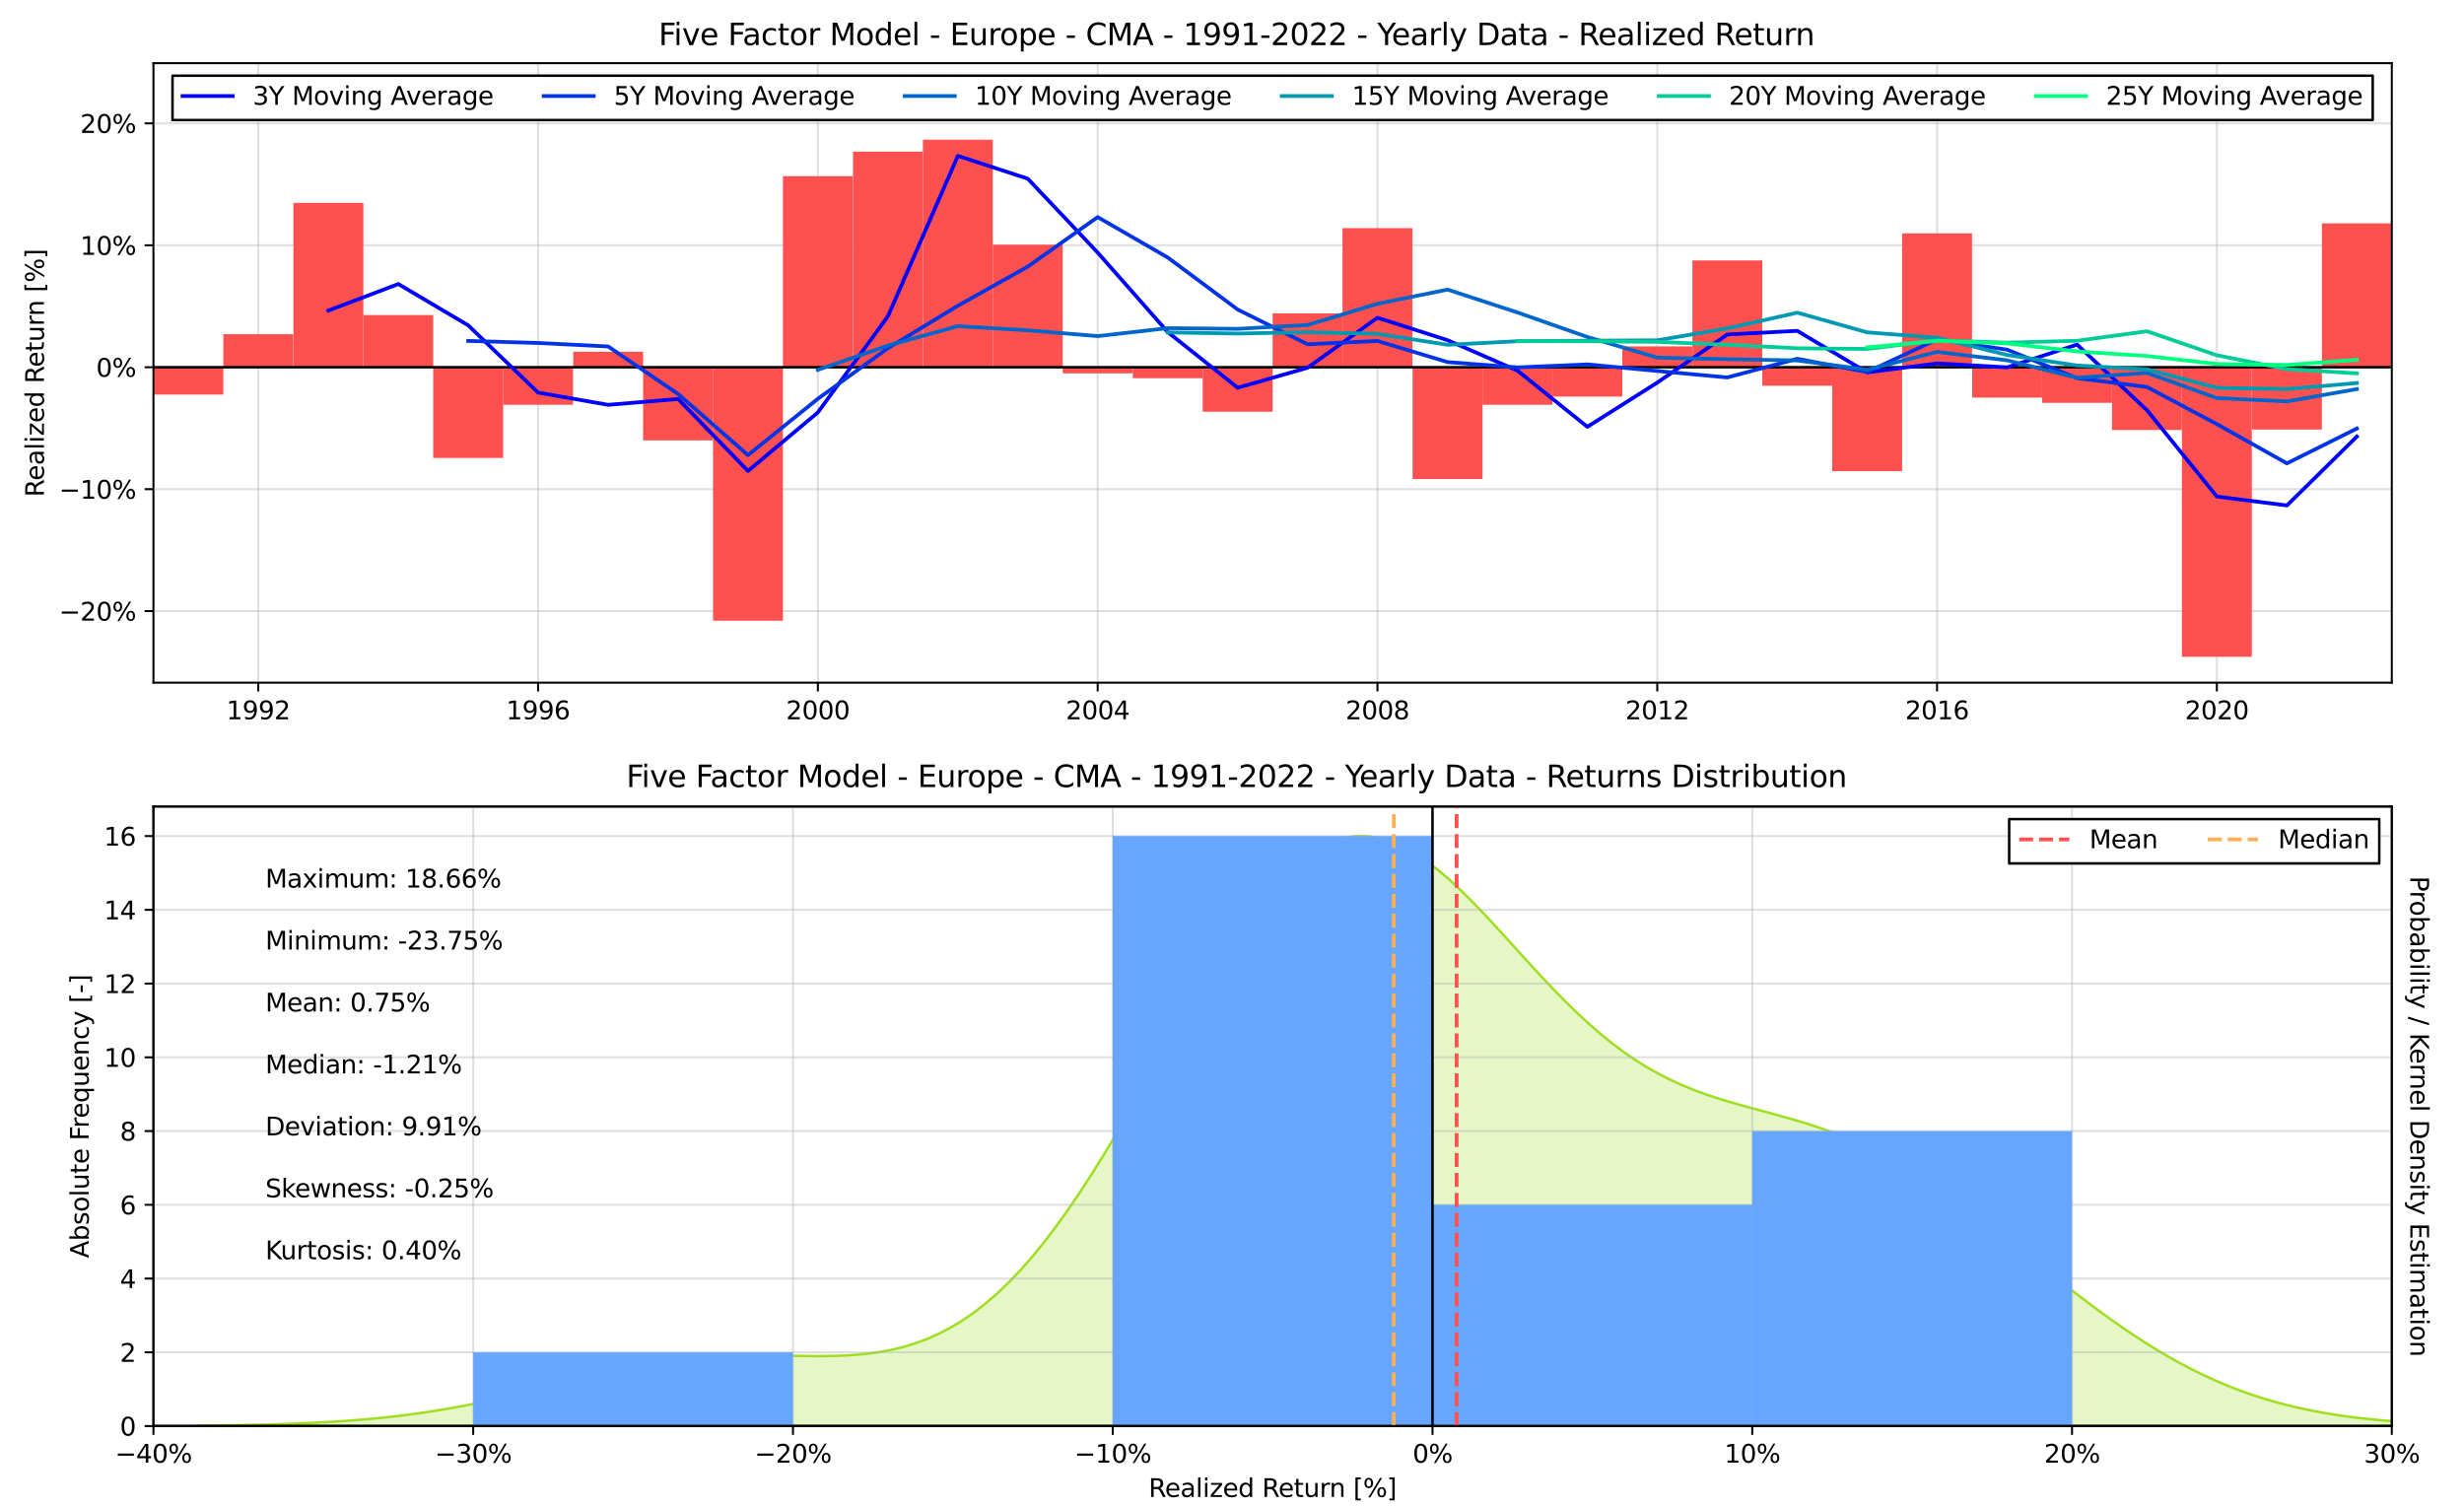 <?xml version="1.0" encoding="utf-8" standalone="no"?>
<!DOCTYPE svg PUBLIC "-//W3C//DTD SVG 1.1//EN"
  "http://www.w3.org/Graphics/SVG/1.1/DTD/svg11.dtd">
<svg xmlns:xlink="http://www.w3.org/1999/xlink" width="982.8pt" height="601.2pt" viewBox="0 0 982.8 601.2" xmlns="http://www.w3.org/2000/svg" version="1.1">
 <defs>
  <style type="text/css">*{stroke-linejoin: round; stroke-linecap: butt}</style>
 </defs>
 <g id="figure_1">
  <g id="patch_1">
   <path d="M 0 601.2 
L 982.8 601.2 
L 982.8 0 
L 0 0 
z
" style="fill: #ffffff"/>
  </g>
  <g id="axes_1">
   <g id="patch_2">
    <path d="M 61.2 272.291 
L 954 272.291 
L 954 25.2 
L 61.2 25.2 
z
" style="fill: #ffffff"/>
   </g>
   <g id="matplotlib.axis_1">
    <g id="xtick_1">
     <g id="line2d_1">
      <path d="M 103.021 272.291 
L 103.021 25.2 
" clip-path="url(#pa50ea9b749)" style="fill: none; stroke: #b0b0b0; stroke-opacity: 0.4; stroke-width: 0.8; stroke-linecap: square"/>
     </g>
     <g id="line2d_2">
      <defs>
       <path id="m8ef3a584f9" d="M 0 0 
L 0 3.5 
" style="stroke: #000000; stroke-width: 0.8"/>
      </defs>
      <g>
       <use xlink:href="#m8ef3a584f9" x="103.021" y="272.291" style="stroke: #000000; stroke-width: 0.8"/>
      </g>
     </g>
     <g id="text_1">
      <!-- 1992 -->
      <g transform="translate(90.296 286.889) scale(0.1 -0.1)">
       <defs>
        <path id="DejaVuSans-31" d="M 794 531 
L 1825 531 
L 1825 4091 
L 703 3866 
L 703 4441 
L 1819 4666 
L 2450 4666 
L 2450 531 
L 3481 531 
L 3481 0 
L 794 0 
L 794 531 
z
" transform="scale(0.016)"/>
        <path id="DejaVuSans-39" d="M 703 97 
L 703 672 
Q 941 559 1184 500 
Q 1428 441 1663 441 
Q 2288 441 2617 861 
Q 2947 1281 2994 2138 
Q 2813 1869 2534 1725 
Q 2256 1581 1919 1581 
Q 1219 1581 811 2004 
Q 403 2428 403 3163 
Q 403 3881 828 4315 
Q 1253 4750 1959 4750 
Q 2769 4750 3195 4129 
Q 3622 3509 3622 2328 
Q 3622 1225 3098 567 
Q 2575 -91 1691 -91 
Q 1453 -91 1209 -44 
Q 966 3 703 97 
z
M 1959 2075 
Q 2384 2075 2632 2365 
Q 2881 2656 2881 3163 
Q 2881 3666 2632 3958 
Q 2384 4250 1959 4250 
Q 1534 4250 1286 3958 
Q 1038 3666 1038 3163 
Q 1038 2656 1286 2365 
Q 1534 2075 1959 2075 
z
" transform="scale(0.016)"/>
        <path id="DejaVuSans-32" d="M 1228 531 
L 3431 531 
L 3431 0 
L 469 0 
L 469 531 
Q 828 903 1448 1529 
Q 2069 2156 2228 2338 
Q 2531 2678 2651 2914 
Q 2772 3150 2772 3378 
Q 2772 3750 2511 3984 
Q 2250 4219 1831 4219 
Q 1534 4219 1204 4116 
Q 875 4013 500 3803 
L 500 4441 
Q 881 4594 1212 4672 
Q 1544 4750 1819 4750 
Q 2544 4750 2975 4387 
Q 3406 4025 3406 3419 
Q 3406 3131 3298 2873 
Q 3191 2616 2906 2266 
Q 2828 2175 2409 1742 
Q 1991 1309 1228 531 
z
" transform="scale(0.016)"/>
       </defs>
       <use xlink:href="#DejaVuSans-31"/>
       <use xlink:href="#DejaVuSans-39" x="63.623"/>
       <use xlink:href="#DejaVuSans-39" x="127.246"/>
       <use xlink:href="#DejaVuSans-32" x="190.869"/>
      </g>
     </g>
    </g>
    <g id="xtick_2">
     <g id="line2d_3">
      <path d="M 214.621 272.291 
L 214.621 25.2 
" clip-path="url(#pa50ea9b749)" style="fill: none; stroke: #b0b0b0; stroke-opacity: 0.4; stroke-width: 0.8; stroke-linecap: square"/>
     </g>
     <g id="line2d_4">
      <g>
       <use xlink:href="#m8ef3a584f9" x="214.621" y="272.291" style="stroke: #000000; stroke-width: 0.8"/>
      </g>
     </g>
     <g id="text_2">
      <!-- 1996 -->
      <g transform="translate(201.896 286.889) scale(0.1 -0.1)">
       <defs>
        <path id="DejaVuSans-36" d="M 2113 2584 
Q 1688 2584 1439 2293 
Q 1191 2003 1191 1497 
Q 1191 994 1439 701 
Q 1688 409 2113 409 
Q 2538 409 2786 701 
Q 3034 994 3034 1497 
Q 3034 2003 2786 2293 
Q 2538 2584 2113 2584 
z
M 3366 4563 
L 3366 3988 
Q 3128 4100 2886 4159 
Q 2644 4219 2406 4219 
Q 1781 4219 1451 3797 
Q 1122 3375 1075 2522 
Q 1259 2794 1537 2939 
Q 1816 3084 2150 3084 
Q 2853 3084 3261 2657 
Q 3669 2231 3669 1497 
Q 3669 778 3244 343 
Q 2819 -91 2113 -91 
Q 1303 -91 875 529 
Q 447 1150 447 2328 
Q 447 3434 972 4092 
Q 1497 4750 2381 4750 
Q 2619 4750 2861 4703 
Q 3103 4656 3366 4563 
z
" transform="scale(0.016)"/>
       </defs>
       <use xlink:href="#DejaVuSans-31"/>
       <use xlink:href="#DejaVuSans-39" x="63.623"/>
       <use xlink:href="#DejaVuSans-39" x="127.246"/>
       <use xlink:href="#DejaVuSans-36" x="190.869"/>
      </g>
     </g>
    </g>
    <g id="xtick_3">
     <g id="line2d_5">
      <path d="M 326.221 272.291 
L 326.221 25.2 
" clip-path="url(#pa50ea9b749)" style="fill: none; stroke: #b0b0b0; stroke-opacity: 0.4; stroke-width: 0.8; stroke-linecap: square"/>
     </g>
     <g id="line2d_6">
      <g>
       <use xlink:href="#m8ef3a584f9" x="326.221" y="272.291" style="stroke: #000000; stroke-width: 0.8"/>
      </g>
     </g>
     <g id="text_3">
      <!-- 2000 -->
      <g transform="translate(313.496 286.889) scale(0.1 -0.1)">
       <defs>
        <path id="DejaVuSans-30" d="M 2034 4250 
Q 1547 4250 1301 3770 
Q 1056 3291 1056 2328 
Q 1056 1369 1301 889 
Q 1547 409 2034 409 
Q 2525 409 2770 889 
Q 3016 1369 3016 2328 
Q 3016 3291 2770 3770 
Q 2525 4250 2034 4250 
z
M 2034 4750 
Q 2819 4750 3233 4129 
Q 3647 3509 3647 2328 
Q 3647 1150 3233 529 
Q 2819 -91 2034 -91 
Q 1250 -91 836 529 
Q 422 1150 422 2328 
Q 422 3509 836 4129 
Q 1250 4750 2034 4750 
z
" transform="scale(0.016)"/>
       </defs>
       <use xlink:href="#DejaVuSans-32"/>
       <use xlink:href="#DejaVuSans-30" x="63.623"/>
       <use xlink:href="#DejaVuSans-30" x="127.246"/>
       <use xlink:href="#DejaVuSans-30" x="190.869"/>
      </g>
     </g>
    </g>
    <g id="xtick_4">
     <g id="line2d_7">
      <path d="M 437.821 272.291 
L 437.821 25.2 
" clip-path="url(#pa50ea9b749)" style="fill: none; stroke: #b0b0b0; stroke-opacity: 0.4; stroke-width: 0.8; stroke-linecap: square"/>
     </g>
     <g id="line2d_8">
      <g>
       <use xlink:href="#m8ef3a584f9" x="437.821" y="272.291" style="stroke: #000000; stroke-width: 0.8"/>
      </g>
     </g>
     <g id="text_4">
      <!-- 2004 -->
      <g transform="translate(425.096 286.889) scale(0.1 -0.1)">
       <defs>
        <path id="DejaVuSans-34" d="M 2419 4116 
L 825 1625 
L 2419 1625 
L 2419 4116 
z
M 2253 4666 
L 3047 4666 
L 3047 1625 
L 3713 1625 
L 3713 1100 
L 3047 1100 
L 3047 0 
L 2419 0 
L 2419 1100 
L 313 1100 
L 313 1709 
L 2253 4666 
z
" transform="scale(0.016)"/>
       </defs>
       <use xlink:href="#DejaVuSans-32"/>
       <use xlink:href="#DejaVuSans-30" x="63.623"/>
       <use xlink:href="#DejaVuSans-30" x="127.246"/>
       <use xlink:href="#DejaVuSans-34" x="190.869"/>
      </g>
     </g>
    </g>
    <g id="xtick_5">
     <g id="line2d_9">
      <path d="M 549.421 272.291 
L 549.421 25.2 
" clip-path="url(#pa50ea9b749)" style="fill: none; stroke: #b0b0b0; stroke-opacity: 0.4; stroke-width: 0.8; stroke-linecap: square"/>
     </g>
     <g id="line2d_10">
      <g>
       <use xlink:href="#m8ef3a584f9" x="549.421" y="272.291" style="stroke: #000000; stroke-width: 0.8"/>
      </g>
     </g>
     <g id="text_5">
      <!-- 2008 -->
      <g transform="translate(536.696 286.889) scale(0.1 -0.1)">
       <defs>
        <path id="DejaVuSans-38" d="M 2034 2216 
Q 1584 2216 1326 1975 
Q 1069 1734 1069 1313 
Q 1069 891 1326 650 
Q 1584 409 2034 409 
Q 2484 409 2743 651 
Q 3003 894 3003 1313 
Q 3003 1734 2745 1975 
Q 2488 2216 2034 2216 
z
M 1403 2484 
Q 997 2584 770 2862 
Q 544 3141 544 3541 
Q 544 4100 942 4425 
Q 1341 4750 2034 4750 
Q 2731 4750 3128 4425 
Q 3525 4100 3525 3541 
Q 3525 3141 3298 2862 
Q 3072 2584 2669 2484 
Q 3125 2378 3379 2068 
Q 3634 1759 3634 1313 
Q 3634 634 3220 271 
Q 2806 -91 2034 -91 
Q 1263 -91 848 271 
Q 434 634 434 1313 
Q 434 1759 690 2068 
Q 947 2378 1403 2484 
z
M 1172 3481 
Q 1172 3119 1398 2916 
Q 1625 2713 2034 2713 
Q 2441 2713 2670 2916 
Q 2900 3119 2900 3481 
Q 2900 3844 2670 4047 
Q 2441 4250 2034 4250 
Q 1625 4250 1398 4047 
Q 1172 3844 1172 3481 
z
" transform="scale(0.016)"/>
       </defs>
       <use xlink:href="#DejaVuSans-32"/>
       <use xlink:href="#DejaVuSans-30" x="63.623"/>
       <use xlink:href="#DejaVuSans-30" x="127.246"/>
       <use xlink:href="#DejaVuSans-38" x="190.869"/>
      </g>
     </g>
    </g>
    <g id="xtick_6">
     <g id="line2d_11">
      <path d="M 661.021 272.291 
L 661.021 25.2 
" clip-path="url(#pa50ea9b749)" style="fill: none; stroke: #b0b0b0; stroke-opacity: 0.4; stroke-width: 0.8; stroke-linecap: square"/>
     </g>
     <g id="line2d_12">
      <g>
       <use xlink:href="#m8ef3a584f9" x="661.021" y="272.291" style="stroke: #000000; stroke-width: 0.8"/>
      </g>
     </g>
     <g id="text_6">
      <!-- 2012 -->
      <g transform="translate(648.296 286.889) scale(0.1 -0.1)">
       <use xlink:href="#DejaVuSans-32"/>
       <use xlink:href="#DejaVuSans-30" x="63.623"/>
       <use xlink:href="#DejaVuSans-31" x="127.246"/>
       <use xlink:href="#DejaVuSans-32" x="190.869"/>
      </g>
     </g>
    </g>
    <g id="xtick_7">
     <g id="line2d_13">
      <path d="M 772.621 272.291 
L 772.621 25.2 
" clip-path="url(#pa50ea9b749)" style="fill: none; stroke: #b0b0b0; stroke-opacity: 0.4; stroke-width: 0.8; stroke-linecap: square"/>
     </g>
     <g id="line2d_14">
      <g>
       <use xlink:href="#m8ef3a584f9" x="772.621" y="272.291" style="stroke: #000000; stroke-width: 0.8"/>
      </g>
     </g>
     <g id="text_7">
      <!-- 2016 -->
      <g transform="translate(759.896 286.889) scale(0.1 -0.1)">
       <use xlink:href="#DejaVuSans-32"/>
       <use xlink:href="#DejaVuSans-30" x="63.623"/>
       <use xlink:href="#DejaVuSans-31" x="127.246"/>
       <use xlink:href="#DejaVuSans-36" x="190.869"/>
      </g>
     </g>
    </g>
    <g id="xtick_8">
     <g id="line2d_15">
      <path d="M 884.221 272.291 
L 884.221 25.2 
" clip-path="url(#pa50ea9b749)" style="fill: none; stroke: #b0b0b0; stroke-opacity: 0.4; stroke-width: 0.8; stroke-linecap: square"/>
     </g>
     <g id="line2d_16">
      <g>
       <use xlink:href="#m8ef3a584f9" x="884.221" y="272.291" style="stroke: #000000; stroke-width: 0.8"/>
      </g>
     </g>
     <g id="text_8">
      <!-- 2020 -->
      <g transform="translate(871.496 286.889) scale(0.1 -0.1)">
       <use xlink:href="#DejaVuSans-32"/>
       <use xlink:href="#DejaVuSans-30" x="63.623"/>
       <use xlink:href="#DejaVuSans-32" x="127.246"/>
       <use xlink:href="#DejaVuSans-30" x="190.869"/>
      </g>
     </g>
    </g>
   </g>
   <g id="matplotlib.axis_2">
    <g id="ytick_1">
     <g id="line2d_17">
      <path d="M 61.2 243.741 
L 954 243.741 
" clip-path="url(#pa50ea9b749)" style="fill: none; stroke: #b0b0b0; stroke-opacity: 0.4; stroke-width: 0.8; stroke-linecap: square"/>
     </g>
     <g id="line2d_18">
      <defs>
       <path id="m795239e4b2" d="M 0 0 
L -3.5 0 
" style="stroke: #000000; stroke-width: 0.8"/>
      </defs>
      <g>
       <use xlink:href="#m795239e4b2" x="61.2" y="243.741" style="stroke: #000000; stroke-width: 0.8"/>
      </g>
     </g>
     <g id="text_9">
      <!-- −20% -->
      <g transform="translate(23.594 247.54) scale(0.1 -0.1)">
       <defs>
        <path id="DejaVuSans-2212" d="M 678 2272 
L 4684 2272 
L 4684 1741 
L 678 1741 
L 678 2272 
z
" transform="scale(0.016)"/>
        <path id="DejaVuSans-25" d="M 4653 2053 
Q 4381 2053 4226 1822 
Q 4072 1591 4072 1178 
Q 4072 772 4226 539 
Q 4381 306 4653 306 
Q 4919 306 5073 539 
Q 5228 772 5228 1178 
Q 5228 1588 5073 1820 
Q 4919 2053 4653 2053 
z
M 4653 2450 
Q 5147 2450 5437 2106 
Q 5728 1763 5728 1178 
Q 5728 594 5436 251 
Q 5144 -91 4653 -91 
Q 4153 -91 3862 251 
Q 3572 594 3572 1178 
Q 3572 1766 3864 2108 
Q 4156 2450 4653 2450 
z
M 1428 4353 
Q 1159 4353 1004 4120 
Q 850 3888 850 3481 
Q 850 3069 1003 2837 
Q 1156 2606 1428 2606 
Q 1700 2606 1854 2837 
Q 2009 3069 2009 3481 
Q 2009 3884 1853 4118 
Q 1697 4353 1428 4353 
z
M 4250 4750 
L 4750 4750 
L 1831 -91 
L 1331 -91 
L 4250 4750 
z
M 1428 4750 
Q 1922 4750 2215 4408 
Q 2509 4066 2509 3481 
Q 2509 2891 2217 2550 
Q 1925 2209 1428 2209 
Q 931 2209 642 2551 
Q 353 2894 353 3481 
Q 353 4063 643 4406 
Q 934 4750 1428 4750 
z
" transform="scale(0.016)"/>
       </defs>
       <use xlink:href="#DejaVuSans-2212"/>
       <use xlink:href="#DejaVuSans-32" x="83.789"/>
       <use xlink:href="#DejaVuSans-30" x="147.412"/>
       <use xlink:href="#DejaVuSans-25" x="211.035"/>
      </g>
     </g>
    </g>
    <g id="ytick_2">
     <g id="line2d_19">
      <path d="M 61.2 195.108 
L 954 195.108 
" clip-path="url(#pa50ea9b749)" style="fill: none; stroke: #b0b0b0; stroke-opacity: 0.4; stroke-width: 0.8; stroke-linecap: square"/>
     </g>
     <g id="line2d_20">
      <g>
       <use xlink:href="#m795239e4b2" x="61.2" y="195.108" style="stroke: #000000; stroke-width: 0.8"/>
      </g>
     </g>
     <g id="text_10">
      <!-- −10% -->
      <g transform="translate(23.594 198.907) scale(0.1 -0.1)">
       <use xlink:href="#DejaVuSans-2212"/>
       <use xlink:href="#DejaVuSans-31" x="83.789"/>
       <use xlink:href="#DejaVuSans-30" x="147.412"/>
       <use xlink:href="#DejaVuSans-25" x="211.035"/>
      </g>
     </g>
    </g>
    <g id="ytick_3">
     <g id="line2d_21">
      <path d="M 61.2 146.475 
L 954 146.475 
" clip-path="url(#pa50ea9b749)" style="fill: none; stroke: #b0b0b0; stroke-opacity: 0.4; stroke-width: 0.8; stroke-linecap: square"/>
     </g>
     <g id="line2d_22">
      <g>
       <use xlink:href="#m795239e4b2" x="61.2" y="146.475" style="stroke: #000000; stroke-width: 0.8"/>
      </g>
     </g>
     <g id="text_11">
      <!-- 0% -->
      <g transform="translate(38.336 150.274) scale(0.1 -0.1)">
       <use xlink:href="#DejaVuSans-30"/>
       <use xlink:href="#DejaVuSans-25" x="63.623"/>
      </g>
     </g>
    </g>
    <g id="ytick_4">
     <g id="line2d_23">
      <path d="M 61.2 97.841 
L 954 97.841 
" clip-path="url(#pa50ea9b749)" style="fill: none; stroke: #b0b0b0; stroke-opacity: 0.4; stroke-width: 0.8; stroke-linecap: square"/>
     </g>
     <g id="line2d_24">
      <g>
       <use xlink:href="#m795239e4b2" x="61.2" y="97.841" style="stroke: #000000; stroke-width: 0.8"/>
      </g>
     </g>
     <g id="text_12">
      <!-- 10% -->
      <g transform="translate(31.973 101.641) scale(0.1 -0.1)">
       <use xlink:href="#DejaVuSans-31"/>
       <use xlink:href="#DejaVuSans-30" x="63.623"/>
       <use xlink:href="#DejaVuSans-25" x="127.246"/>
      </g>
     </g>
    </g>
    <g id="ytick_5">
     <g id="line2d_25">
      <path d="M 61.2 49.208 
L 954 49.208 
" clip-path="url(#pa50ea9b749)" style="fill: none; stroke: #b0b0b0; stroke-opacity: 0.4; stroke-width: 0.8; stroke-linecap: square"/>
     </g>
     <g id="line2d_26">
      <g>
       <use xlink:href="#m795239e4b2" x="61.2" y="49.208" style="stroke: #000000; stroke-width: 0.8"/>
      </g>
     </g>
     <g id="text_13">
      <!-- 20% -->
      <g transform="translate(31.973 53.007) scale(0.1 -0.1)">
       <use xlink:href="#DejaVuSans-32"/>
       <use xlink:href="#DejaVuSans-30" x="63.623"/>
       <use xlink:href="#DejaVuSans-25" x="127.246"/>
      </g>
     </g>
    </g>
    <g id="text_14">
     <!-- Realized Return [%] -->
     <g transform="translate(17.514 198.21) rotate(-90) scale(0.1 -0.1)">
      <defs>
       <path id="DejaVuSans-52" d="M 2841 2188 
Q 3044 2119 3236 1894 
Q 3428 1669 3622 1275 
L 4263 0 
L 3584 0 
L 2988 1197 
Q 2756 1666 2539 1819 
Q 2322 1972 1947 1972 
L 1259 1972 
L 1259 0 
L 628 0 
L 628 4666 
L 2053 4666 
Q 2853 4666 3247 4331 
Q 3641 3997 3641 3322 
Q 3641 2881 3436 2590 
Q 3231 2300 2841 2188 
z
M 1259 4147 
L 1259 2491 
L 2053 2491 
Q 2509 2491 2742 2702 
Q 2975 2913 2975 3322 
Q 2975 3731 2742 3939 
Q 2509 4147 2053 4147 
L 1259 4147 
z
" transform="scale(0.016)"/>
       <path id="DejaVuSans-65" d="M 3597 1894 
L 3597 1613 
L 953 1613 
Q 991 1019 1311 708 
Q 1631 397 2203 397 
Q 2534 397 2845 478 
Q 3156 559 3463 722 
L 3463 178 
Q 3153 47 2828 -22 
Q 2503 -91 2169 -91 
Q 1331 -91 842 396 
Q 353 884 353 1716 
Q 353 2575 817 3079 
Q 1281 3584 2069 3584 
Q 2775 3584 3186 3129 
Q 3597 2675 3597 1894 
z
M 3022 2063 
Q 3016 2534 2758 2815 
Q 2500 3097 2075 3097 
Q 1594 3097 1305 2825 
Q 1016 2553 972 2059 
L 3022 2063 
z
" transform="scale(0.016)"/>
       <path id="DejaVuSans-61" d="M 2194 1759 
Q 1497 1759 1228 1600 
Q 959 1441 959 1056 
Q 959 750 1161 570 
Q 1363 391 1709 391 
Q 2188 391 2477 730 
Q 2766 1069 2766 1631 
L 2766 1759 
L 2194 1759 
z
M 3341 1997 
L 3341 0 
L 2766 0 
L 2766 531 
Q 2569 213 2275 61 
Q 1981 -91 1556 -91 
Q 1019 -91 701 211 
Q 384 513 384 1019 
Q 384 1609 779 1909 
Q 1175 2209 1959 2209 
L 2766 2209 
L 2766 2266 
Q 2766 2663 2505 2880 
Q 2244 3097 1772 3097 
Q 1472 3097 1187 3025 
Q 903 2953 641 2809 
L 641 3341 
Q 956 3463 1253 3523 
Q 1550 3584 1831 3584 
Q 2591 3584 2966 3190 
Q 3341 2797 3341 1997 
z
" transform="scale(0.016)"/>
       <path id="DejaVuSans-6c" d="M 603 4863 
L 1178 4863 
L 1178 0 
L 603 0 
L 603 4863 
z
" transform="scale(0.016)"/>
       <path id="DejaVuSans-69" d="M 603 3500 
L 1178 3500 
L 1178 0 
L 603 0 
L 603 3500 
z
M 603 4863 
L 1178 4863 
L 1178 4134 
L 603 4134 
L 603 4863 
z
" transform="scale(0.016)"/>
       <path id="DejaVuSans-7a" d="M 353 3500 
L 3084 3500 
L 3084 2975 
L 922 459 
L 3084 459 
L 3084 0 
L 275 0 
L 275 525 
L 2438 3041 
L 353 3041 
L 353 3500 
z
" transform="scale(0.016)"/>
       <path id="DejaVuSans-64" d="M 2906 2969 
L 2906 4863 
L 3481 4863 
L 3481 0 
L 2906 0 
L 2906 525 
Q 2725 213 2448 61 
Q 2172 -91 1784 -91 
Q 1150 -91 751 415 
Q 353 922 353 1747 
Q 353 2572 751 3078 
Q 1150 3584 1784 3584 
Q 2172 3584 2448 3432 
Q 2725 3281 2906 2969 
z
M 947 1747 
Q 947 1113 1208 752 
Q 1469 391 1925 391 
Q 2381 391 2643 752 
Q 2906 1113 2906 1747 
Q 2906 2381 2643 2742 
Q 2381 3103 1925 3103 
Q 1469 3103 1208 2742 
Q 947 2381 947 1747 
z
" transform="scale(0.016)"/>
       <path id="DejaVuSans-20" transform="scale(0.016)"/>
       <path id="DejaVuSans-74" d="M 1172 4494 
L 1172 3500 
L 2356 3500 
L 2356 3053 
L 1172 3053 
L 1172 1153 
Q 1172 725 1289 603 
Q 1406 481 1766 481 
L 2356 481 
L 2356 0 
L 1766 0 
Q 1100 0 847 248 
Q 594 497 594 1153 
L 594 3053 
L 172 3053 
L 172 3500 
L 594 3500 
L 594 4494 
L 1172 4494 
z
" transform="scale(0.016)"/>
       <path id="DejaVuSans-75" d="M 544 1381 
L 544 3500 
L 1119 3500 
L 1119 1403 
Q 1119 906 1312 657 
Q 1506 409 1894 409 
Q 2359 409 2629 706 
Q 2900 1003 2900 1516 
L 2900 3500 
L 3475 3500 
L 3475 0 
L 2900 0 
L 2900 538 
Q 2691 219 2414 64 
Q 2138 -91 1772 -91 
Q 1169 -91 856 284 
Q 544 659 544 1381 
z
M 1991 3584 
L 1991 3584 
z
" transform="scale(0.016)"/>
       <path id="DejaVuSans-72" d="M 2631 2963 
Q 2534 3019 2420 3045 
Q 2306 3072 2169 3072 
Q 1681 3072 1420 2755 
Q 1159 2438 1159 1844 
L 1159 0 
L 581 0 
L 581 3500 
L 1159 3500 
L 1159 2956 
Q 1341 3275 1631 3429 
Q 1922 3584 2338 3584 
Q 2397 3584 2469 3576 
Q 2541 3569 2628 3553 
L 2631 2963 
z
" transform="scale(0.016)"/>
       <path id="DejaVuSans-6e" d="M 3513 2113 
L 3513 0 
L 2938 0 
L 2938 2094 
Q 2938 2591 2744 2837 
Q 2550 3084 2163 3084 
Q 1697 3084 1428 2787 
Q 1159 2491 1159 1978 
L 1159 0 
L 581 0 
L 581 3500 
L 1159 3500 
L 1159 2956 
Q 1366 3272 1645 3428 
Q 1925 3584 2291 3584 
Q 2894 3584 3203 3211 
Q 3513 2838 3513 2113 
z
" transform="scale(0.016)"/>
       <path id="DejaVuSans-5b" d="M 550 4863 
L 1875 4863 
L 1875 4416 
L 1125 4416 
L 1125 -397 
L 1875 -397 
L 1875 -844 
L 550 -844 
L 550 4863 
z
" transform="scale(0.016)"/>
       <path id="DejaVuSans-5d" d="M 1947 4863 
L 1947 -844 
L 622 -844 
L 622 -397 
L 1369 -397 
L 1369 4416 
L 622 4416 
L 622 4863 
L 1947 4863 
z
" transform="scale(0.016)"/>
      </defs>
      <use xlink:href="#DejaVuSans-52"/>
      <use xlink:href="#DejaVuSans-65" x="64.982"/>
      <use xlink:href="#DejaVuSans-61" x="126.506"/>
      <use xlink:href="#DejaVuSans-6c" x="187.785"/>
      <use xlink:href="#DejaVuSans-69" x="215.568"/>
      <use xlink:href="#DejaVuSans-7a" x="243.352"/>
      <use xlink:href="#DejaVuSans-65" x="295.842"/>
      <use xlink:href="#DejaVuSans-64" x="357.365"/>
      <use xlink:href="#DejaVuSans-20" x="420.842"/>
      <use xlink:href="#DejaVuSans-52" x="452.629"/>
      <use xlink:href="#DejaVuSans-65" x="517.611"/>
      <use xlink:href="#DejaVuSans-74" x="579.135"/>
      <use xlink:href="#DejaVuSans-75" x="618.344"/>
      <use xlink:href="#DejaVuSans-72" x="681.723"/>
      <use xlink:href="#DejaVuSans-6e" x="721.086"/>
      <use xlink:href="#DejaVuSans-20" x="784.465"/>
      <use xlink:href="#DejaVuSans-5b" x="816.252"/>
      <use xlink:href="#DejaVuSans-25" x="855.266"/>
      <use xlink:href="#DejaVuSans-5d" x="950.285"/>
     </g>
    </g>
   </g>
   <g id="patch_3">
    <path d="M 61.2 146.475 
L 89.081 146.475 
L 89.081 157.368 
L 61.2 157.368 
z
" clip-path="url(#pa50ea9b749)" style="fill: #ff5050"/>
   </g>
   <g id="patch_4">
    <path d="M 89.081 146.475 
L 116.962 146.475 
L 116.962 133.295 
L 89.081 133.295 
z
" clip-path="url(#pa50ea9b749)" style="fill: #ff5050"/>
   </g>
   <g id="patch_5">
    <path d="M 117.038 146.475 
L 144.919 146.475 
L 144.919 80.917 
L 117.038 80.917 
z
" clip-path="url(#pa50ea9b749)" style="fill: #ff5050"/>
   </g>
   <g id="patch_6">
    <path d="M 144.919 146.475 
L 172.8 146.475 
L 172.8 125.66 
L 144.919 125.66 
z
" clip-path="url(#pa50ea9b749)" style="fill: #ff5050"/>
   </g>
   <g id="patch_7">
    <path d="M 172.8 146.475 
L 200.681 146.475 
L 200.681 182.658 
L 172.8 182.658 
z
" clip-path="url(#pa50ea9b749)" style="fill: #ff5050"/>
   </g>
   <g id="patch_8">
    <path d="M 200.681 146.475 
L 228.562 146.475 
L 228.562 161.454 
L 200.681 161.454 
z
" clip-path="url(#pa50ea9b749)" style="fill: #ff5050"/>
   </g>
   <g id="patch_9">
    <path d="M 228.638 146.475 
L 256.519 146.475 
L 256.519 140.298 
L 228.638 140.298 
z
" clip-path="url(#pa50ea9b749)" style="fill: #ff5050"/>
   </g>
   <g id="patch_10">
    <path d="M 256.519 146.475 
L 284.4 146.475 
L 284.4 175.654 
L 256.519 175.654 
z
" clip-path="url(#pa50ea9b749)" style="fill: #ff5050"/>
   </g>
   <g id="patch_11">
    <path d="M 284.4 146.475 
L 312.281 146.475 
L 312.281 247.583 
L 284.4 247.583 
z
" clip-path="url(#pa50ea9b749)" style="fill: #ff5050"/>
   </g>
   <g id="patch_12">
    <path d="M 312.281 146.475 
L 340.162 146.475 
L 340.162 70.266 
L 312.281 70.266 
z
" clip-path="url(#pa50ea9b749)" style="fill: #ff5050"/>
   </g>
   <g id="patch_13">
    <path d="M 340.238 146.475 
L 368.119 146.475 
L 368.119 60.491 
L 340.238 60.491 
z
" clip-path="url(#pa50ea9b749)" style="fill: #ff5050"/>
   </g>
   <g id="patch_14">
    <path d="M 368.119 146.475 
L 396 146.475 
L 396 55.725 
L 368.119 55.725 
z
" clip-path="url(#pa50ea9b749)" style="fill: #ff5050"/>
   </g>
   <g id="patch_15">
    <path d="M 396 146.475 
L 423.881 146.475 
L 423.881 97.598 
L 396 97.598 
z
" clip-path="url(#pa50ea9b749)" style="fill: #ff5050"/>
   </g>
   <g id="patch_16">
    <path d="M 423.881 146.475 
L 451.762 146.475 
L 451.762 148.906 
L 423.881 148.906 
z
" clip-path="url(#pa50ea9b749)" style="fill: #ff5050"/>
   </g>
   <g id="patch_17">
    <path d="M 451.838 146.475 
L 479.719 146.475 
L 479.719 150.852 
L 451.838 150.852 
z
" clip-path="url(#pa50ea9b749)" style="fill: #ff5050"/>
   </g>
   <g id="patch_18">
    <path d="M 479.719 146.475 
L 507.6 146.475 
L 507.6 164.226 
L 479.719 164.226 
z
" clip-path="url(#pa50ea9b749)" style="fill: #ff5050"/>
   </g>
   <g id="patch_19">
    <path d="M 507.6 146.475 
L 535.481 146.475 
L 535.481 124.979 
L 507.6 124.979 
z
" clip-path="url(#pa50ea9b749)" style="fill: #ff5050"/>
   </g>
   <g id="patch_20">
    <path d="M 535.481 146.475 
L 563.362 146.475 
L 563.362 90.984 
L 535.481 90.984 
z
" clip-path="url(#pa50ea9b749)" style="fill: #ff5050"/>
   </g>
   <g id="patch_21">
    <path d="M 563.438 146.475 
L 591.319 146.475 
L 591.319 191.071 
L 563.438 191.071 
z
" clip-path="url(#pa50ea9b749)" style="fill: #ff5050"/>
   </g>
   <g id="patch_22">
    <path d="M 591.319 146.475 
L 619.2 146.475 
L 619.2 161.454 
L 591.319 161.454 
z
" clip-path="url(#pa50ea9b749)" style="fill: #ff5050"/>
   </g>
   <g id="patch_23">
    <path d="M 619.2 146.475 
L 647.081 146.475 
L 647.081 158.195 
L 619.2 158.195 
z
" clip-path="url(#pa50ea9b749)" style="fill: #ff5050"/>
   </g>
   <g id="patch_24">
    <path d="M 647.081 146.475 
L 674.962 146.475 
L 674.962 138.158 
L 647.081 138.158 
z
" clip-path="url(#pa50ea9b749)" style="fill: #ff5050"/>
   </g>
   <g id="patch_25">
    <path d="M 675.038 146.475 
L 702.919 146.475 
L 702.919 103.872 
L 675.038 103.872 
z
" clip-path="url(#pa50ea9b749)" style="fill: #ff5050"/>
   </g>
   <g id="patch_26">
    <path d="M 702.919 146.475 
L 730.8 146.475 
L 730.8 153.867 
L 702.919 153.867 
z
" clip-path="url(#pa50ea9b749)" style="fill: #ff5050"/>
   </g>
   <g id="patch_27">
    <path d="M 730.8 146.475 
L 758.681 146.475 
L 758.681 187.91 
L 730.8 187.91 
z
" clip-path="url(#pa50ea9b749)" style="fill: #ff5050"/>
   </g>
   <g id="patch_28">
    <path d="M 758.681 146.475 
L 786.562 146.475 
L 786.562 93.075 
L 758.681 93.075 
z
" clip-path="url(#pa50ea9b749)" style="fill: #ff5050"/>
   </g>
   <g id="patch_29">
    <path d="M 786.638 146.475 
L 814.519 146.475 
L 814.519 158.584 
L 786.638 158.584 
z
" clip-path="url(#pa50ea9b749)" style="fill: #ff5050"/>
   </g>
   <g id="patch_30">
    <path d="M 814.519 146.475 
L 842.4 146.475 
L 842.4 160.675 
L 814.519 160.675 
z
" clip-path="url(#pa50ea9b749)" style="fill: #ff5050"/>
   </g>
   <g id="patch_31">
    <path d="M 842.4 146.475 
L 870.281 146.475 
L 870.281 171.521 
L 842.4 171.521 
z
" clip-path="url(#pa50ea9b749)" style="fill: #ff5050"/>
   </g>
   <g id="patch_32">
    <path d="M 870.281 146.475 
L 898.162 146.475 
L 898.162 261.978 
L 870.281 261.978 
z
" clip-path="url(#pa50ea9b749)" style="fill: #ff5050"/>
   </g>
   <g id="patch_33">
    <path d="M 898.238 146.475 
L 926.119 146.475 
L 926.119 171.326 
L 898.238 171.326 
z
" clip-path="url(#pa50ea9b749)" style="fill: #ff5050"/>
   </g>
   <g id="patch_34">
    <path d="M 926.119 146.475 
L 954 146.475 
L 954 89.087 
L 926.119 89.087 
z
" clip-path="url(#pa50ea9b749)" style="fill: #ff5050"/>
   </g>
   <g id="line2d_27">
    <path d="M 61.2 146.475 
L 954 146.475 
" clip-path="url(#pa50ea9b749)" style="fill: none; stroke: #000000; stroke-linecap: square"/>
   </g>
   <g id="line2d_28">
    <path d="M 130.979 123.86 
L 158.86 113.291 
L 186.74 129.745 
L 214.621 156.59 
L 242.579 161.47 
L 270.46 159.135 
L 298.34 187.845 
L 326.221 164.501 
L 354.179 126.113 
L 382.06 62.161 
L 409.94 71.271 
L 437.821 100.743 
L 465.779 132.452 
L 493.66 154.661 
L 521.54 146.685 
L 549.421 126.729 
L 577.379 135.678 
L 605.26 147.836 
L 633.14 170.24 
L 661.021 152.602 
L 688.979 133.408 
L 716.86 131.966 
L 744.74 148.55 
L 772.621 144.951 
L 800.579 146.523 
L 828.46 137.445 
L 856.34 163.593 
L 884.221 198.058 
L 912.179 201.608 
L 940.06 174.131 
" clip-path="url(#pa50ea9b749)" style="fill: none; stroke: #0000ff; stroke-width: 1.5; stroke-linecap: square"/>
   </g>
   <g id="line2d_29">
    <path d="M 186.74 135.979 
L 214.621 136.797 
L 242.579 138.197 
L 270.46 157.145 
L 298.34 181.529 
L 326.221 159.051 
L 354.179 138.859 
L 382.06 121.944 
L 409.94 106.333 
L 437.821 86.597 
L 465.779 102.714 
L 493.66 123.461 
L 521.54 137.312 
L 549.421 135.989 
L 577.379 144.422 
L 605.26 146.543 
L 633.14 145.337 
L 661.021 147.972 
L 688.979 150.55 
L 716.86 143.109 
L 744.74 148.4 
L 772.621 135.376 
L 800.579 139.462 
L 828.46 150.822 
L 856.34 154.353 
L 884.221 169.167 
L 912.179 184.817 
L 940.06 170.918 
" clip-path="url(#pa50ea9b749)" style="fill: none; stroke: #0033e6; stroke-width: 1.5; stroke-linecap: square"/>
   </g>
   <g id="line2d_30">
    <path d="M 326.221 147.515 
L 354.179 137.828 
L 382.06 130.071 
L 409.94 131.739 
L 437.821 134.063 
L 465.779 130.883 
L 493.66 131.16 
L 521.54 129.628 
L 549.421 121.161 
L 577.379 115.51 
L 605.26 124.629 
L 633.14 134.399 
L 661.021 142.642 
L 688.979 143.27 
L 716.86 143.766 
L 744.74 147.472 
L 772.621 140.356 
L 800.579 143.717 
L 828.46 150.686 
L 856.34 148.731 
L 884.221 158.784 
L 912.179 160.097 
L 940.06 155.19 
" clip-path="url(#pa50ea9b749)" style="fill: none; stroke: #0066cc; stroke-width: 1.5; stroke-linecap: square"/>
   </g>
   <g id="line2d_31">
    <path d="M 465.779 132.582 
L 493.66 133.039 
L 521.54 132.484 
L 549.421 133.156 
L 577.379 137.516 
L 605.26 136.103 
L 633.14 135.885 
L 661.021 135.743 
L 688.979 130.957 
L 716.86 124.71 
L 744.74 132.552 
L 772.621 134.725 
L 800.579 141.582 
L 828.46 145.787 
L 856.34 147.295 
L 884.221 154.703 
L 912.179 155.177 
L 940.06 152.784 
" clip-path="url(#pa50ea9b749)" style="fill: none; stroke: #0099b2; stroke-width: 1.5; stroke-linecap: square"/>
   </g>
   <g id="line2d_32">
    <path d="M 605.26 136.072 
L 633.14 136.113 
L 661.021 136.356 
L 688.979 137.504 
L 716.86 138.915 
L 744.74 139.177 
L 772.621 135.758 
L 800.579 136.673 
L 828.46 135.924 
L 856.34 132.12 
L 884.221 141.706 
L 912.179 147.248 
L 940.06 148.916 
" clip-path="url(#pa50ea9b749)" style="fill: none; stroke: #00cc99; stroke-width: 1.5; stroke-linecap: square"/>
   </g>
   <g id="line2d_33">
    <path d="M 744.74 138.538 
L 772.621 135.966 
L 800.579 136.977 
L 828.46 140.168 
L 856.34 142.002 
L 884.221 145.175 
L 912.179 145.57 
L 940.06 143.522 
" clip-path="url(#pa50ea9b749)" style="fill: none; stroke: #00ff80; stroke-width: 1.5; stroke-linecap: square"/>
   </g>
   <g id="patch_35">
    <path d="M 61.2 272.291 
L 61.2 25.2 
" style="fill: none; stroke: #000000; stroke-width: 0.8; stroke-linejoin: miter; stroke-linecap: square"/>
   </g>
   <g id="patch_36">
    <path d="M 954 272.291 
L 954 25.2 
" style="fill: none; stroke: #000000; stroke-width: 0.8; stroke-linejoin: miter; stroke-linecap: square"/>
   </g>
   <g id="patch_37">
    <path d="M 61.2 272.291 
L 954 272.291 
" style="fill: none; stroke: #000000; stroke-width: 0.8; stroke-linejoin: miter; stroke-linecap: square"/>
   </g>
   <g id="patch_38">
    <path d="M 61.2 25.2 
L 954 25.2 
" style="fill: none; stroke: #000000; stroke-width: 0.8; stroke-linejoin: miter; stroke-linecap: square"/>
   </g>
   <g id="text_15">
    <!-- Five Factor Model - Europe - CMA - 1991-2022 - Yearly Data - Realized Return -->
    <g transform="translate(262.686 18) scale(0.12 -0.12)">
     <defs>
      <path id="DejaVuSans-46" d="M 628 4666 
L 3309 4666 
L 3309 4134 
L 1259 4134 
L 1259 2759 
L 3109 2759 
L 3109 2228 
L 1259 2228 
L 1259 0 
L 628 0 
L 628 4666 
z
" transform="scale(0.016)"/>
      <path id="DejaVuSans-76" d="M 191 3500 
L 800 3500 
L 1894 563 
L 2988 3500 
L 3597 3500 
L 2284 0 
L 1503 0 
L 191 3500 
z
" transform="scale(0.016)"/>
      <path id="DejaVuSans-63" d="M 3122 3366 
L 3122 2828 
Q 2878 2963 2633 3030 
Q 2388 3097 2138 3097 
Q 1578 3097 1268 2742 
Q 959 2388 959 1747 
Q 959 1106 1268 751 
Q 1578 397 2138 397 
Q 2388 397 2633 464 
Q 2878 531 3122 666 
L 3122 134 
Q 2881 22 2623 -34 
Q 2366 -91 2075 -91 
Q 1284 -91 818 406 
Q 353 903 353 1747 
Q 353 2603 823 3093 
Q 1294 3584 2113 3584 
Q 2378 3584 2631 3529 
Q 2884 3475 3122 3366 
z
" transform="scale(0.016)"/>
      <path id="DejaVuSans-6f" d="M 1959 3097 
Q 1497 3097 1228 2736 
Q 959 2375 959 1747 
Q 959 1119 1226 758 
Q 1494 397 1959 397 
Q 2419 397 2687 759 
Q 2956 1122 2956 1747 
Q 2956 2369 2687 2733 
Q 2419 3097 1959 3097 
z
M 1959 3584 
Q 2709 3584 3137 3096 
Q 3566 2609 3566 1747 
Q 3566 888 3137 398 
Q 2709 -91 1959 -91 
Q 1206 -91 779 398 
Q 353 888 353 1747 
Q 353 2609 779 3096 
Q 1206 3584 1959 3584 
z
" transform="scale(0.016)"/>
      <path id="DejaVuSans-4d" d="M 628 4666 
L 1569 4666 
L 2759 1491 
L 3956 4666 
L 4897 4666 
L 4897 0 
L 4281 0 
L 4281 4097 
L 3078 897 
L 2444 897 
L 1241 4097 
L 1241 0 
L 628 0 
L 628 4666 
z
" transform="scale(0.016)"/>
      <path id="DejaVuSans-2d" d="M 313 2009 
L 1997 2009 
L 1997 1497 
L 313 1497 
L 313 2009 
z
" transform="scale(0.016)"/>
      <path id="DejaVuSans-45" d="M 628 4666 
L 3578 4666 
L 3578 4134 
L 1259 4134 
L 1259 2753 
L 3481 2753 
L 3481 2222 
L 1259 2222 
L 1259 531 
L 3634 531 
L 3634 0 
L 628 0 
L 628 4666 
z
" transform="scale(0.016)"/>
      <path id="DejaVuSans-70" d="M 1159 525 
L 1159 -1331 
L 581 -1331 
L 581 3500 
L 1159 3500 
L 1159 2969 
Q 1341 3281 1617 3432 
Q 1894 3584 2278 3584 
Q 2916 3584 3314 3078 
Q 3713 2572 3713 1747 
Q 3713 922 3314 415 
Q 2916 -91 2278 -91 
Q 1894 -91 1617 61 
Q 1341 213 1159 525 
z
M 3116 1747 
Q 3116 2381 2855 2742 
Q 2594 3103 2138 3103 
Q 1681 3103 1420 2742 
Q 1159 2381 1159 1747 
Q 1159 1113 1420 752 
Q 1681 391 2138 391 
Q 2594 391 2855 752 
Q 3116 1113 3116 1747 
z
" transform="scale(0.016)"/>
      <path id="DejaVuSans-43" d="M 4122 4306 
L 4122 3641 
Q 3803 3938 3442 4084 
Q 3081 4231 2675 4231 
Q 1875 4231 1450 3742 
Q 1025 3253 1025 2328 
Q 1025 1406 1450 917 
Q 1875 428 2675 428 
Q 3081 428 3442 575 
Q 3803 722 4122 1019 
L 4122 359 
Q 3791 134 3420 21 
Q 3050 -91 2638 -91 
Q 1578 -91 968 557 
Q 359 1206 359 2328 
Q 359 3453 968 4101 
Q 1578 4750 2638 4750 
Q 3056 4750 3426 4639 
Q 3797 4528 4122 4306 
z
" transform="scale(0.016)"/>
      <path id="DejaVuSans-41" d="M 2188 4044 
L 1331 1722 
L 3047 1722 
L 2188 4044 
z
M 1831 4666 
L 2547 4666 
L 4325 0 
L 3669 0 
L 3244 1197 
L 1141 1197 
L 716 0 
L 50 0 
L 1831 4666 
z
" transform="scale(0.016)"/>
      <path id="DejaVuSans-59" d="M -13 4666 
L 666 4666 
L 1959 2747 
L 3244 4666 
L 3922 4666 
L 2272 2222 
L 2272 0 
L 1638 0 
L 1638 2222 
L -13 4666 
z
" transform="scale(0.016)"/>
      <path id="DejaVuSans-79" d="M 2059 -325 
Q 1816 -950 1584 -1140 
Q 1353 -1331 966 -1331 
L 506 -1331 
L 506 -850 
L 844 -850 
Q 1081 -850 1212 -737 
Q 1344 -625 1503 -206 
L 1606 56 
L 191 3500 
L 800 3500 
L 1894 763 
L 2988 3500 
L 3597 3500 
L 2059 -325 
z
" transform="scale(0.016)"/>
      <path id="DejaVuSans-44" d="M 1259 4147 
L 1259 519 
L 2022 519 
Q 2988 519 3436 956 
Q 3884 1394 3884 2338 
Q 3884 3275 3436 3711 
Q 2988 4147 2022 4147 
L 1259 4147 
z
M 628 4666 
L 1925 4666 
Q 3281 4666 3915 4102 
Q 4550 3538 4550 2338 
Q 4550 1131 3912 565 
Q 3275 0 1925 0 
L 628 0 
L 628 4666 
z
" transform="scale(0.016)"/>
     </defs>
     <use xlink:href="#DejaVuSans-46"/>
     <use xlink:href="#DejaVuSans-69" x="50.27"/>
     <use xlink:href="#DejaVuSans-76" x="78.053"/>
     <use xlink:href="#DejaVuSans-65" x="137.232"/>
     <use xlink:href="#DejaVuSans-20" x="198.756"/>
     <use xlink:href="#DejaVuSans-46" x="230.543"/>
     <use xlink:href="#DejaVuSans-61" x="278.938"/>
     <use xlink:href="#DejaVuSans-63" x="340.217"/>
     <use xlink:href="#DejaVuSans-74" x="395.197"/>
     <use xlink:href="#DejaVuSans-6f" x="434.406"/>
     <use xlink:href="#DejaVuSans-72" x="495.588"/>
     <use xlink:href="#DejaVuSans-20" x="536.701"/>
     <use xlink:href="#DejaVuSans-4d" x="568.488"/>
     <use xlink:href="#DejaVuSans-6f" x="654.768"/>
     <use xlink:href="#DejaVuSans-64" x="715.949"/>
     <use xlink:href="#DejaVuSans-65" x="779.426"/>
     <use xlink:href="#DejaVuSans-6c" x="840.949"/>
     <use xlink:href="#DejaVuSans-20" x="868.732"/>
     <use xlink:href="#DejaVuSans-2d" x="900.52"/>
     <use xlink:href="#DejaVuSans-20" x="936.604"/>
     <use xlink:href="#DejaVuSans-45" x="968.391"/>
     <use xlink:href="#DejaVuSans-75" x="1031.574"/>
     <use xlink:href="#DejaVuSans-72" x="1094.953"/>
     <use xlink:href="#DejaVuSans-6f" x="1133.816"/>
     <use xlink:href="#DejaVuSans-70" x="1194.998"/>
     <use xlink:href="#DejaVuSans-65" x="1258.475"/>
     <use xlink:href="#DejaVuSans-20" x="1319.998"/>
     <use xlink:href="#DejaVuSans-2d" x="1351.785"/>
     <use xlink:href="#DejaVuSans-20" x="1387.869"/>
     <use xlink:href="#DejaVuSans-43" x="1419.656"/>
     <use xlink:href="#DejaVuSans-4d" x="1489.48"/>
     <use xlink:href="#DejaVuSans-41" x="1575.76"/>
     <use xlink:href="#DejaVuSans-20" x="1644.168"/>
     <use xlink:href="#DejaVuSans-2d" x="1675.955"/>
     <use xlink:href="#DejaVuSans-20" x="1712.039"/>
     <use xlink:href="#DejaVuSans-31" x="1743.826"/>
     <use xlink:href="#DejaVuSans-39" x="1807.449"/>
     <use xlink:href="#DejaVuSans-39" x="1871.072"/>
     <use xlink:href="#DejaVuSans-31" x="1934.695"/>
     <use xlink:href="#DejaVuSans-2d" x="1998.318"/>
     <use xlink:href="#DejaVuSans-32" x="2034.402"/>
     <use xlink:href="#DejaVuSans-30" x="2098.025"/>
     <use xlink:href="#DejaVuSans-32" x="2161.648"/>
     <use xlink:href="#DejaVuSans-32" x="2225.271"/>
     <use xlink:href="#DejaVuSans-20" x="2288.895"/>
     <use xlink:href="#DejaVuSans-2d" x="2320.682"/>
     <use xlink:href="#DejaVuSans-20" x="2356.766"/>
     <use xlink:href="#DejaVuSans-59" x="2388.553"/>
     <use xlink:href="#DejaVuSans-65" x="2436.387"/>
     <use xlink:href="#DejaVuSans-61" x="2497.91"/>
     <use xlink:href="#DejaVuSans-72" x="2559.189"/>
     <use xlink:href="#DejaVuSans-6c" x="2600.303"/>
     <use xlink:href="#DejaVuSans-79" x="2628.086"/>
     <use xlink:href="#DejaVuSans-20" x="2687.266"/>
     <use xlink:href="#DejaVuSans-44" x="2719.053"/>
     <use xlink:href="#DejaVuSans-61" x="2796.055"/>
     <use xlink:href="#DejaVuSans-74" x="2857.334"/>
     <use xlink:href="#DejaVuSans-61" x="2896.543"/>
     <use xlink:href="#DejaVuSans-20" x="2957.822"/>
     <use xlink:href="#DejaVuSans-2d" x="2989.609"/>
     <use xlink:href="#DejaVuSans-20" x="3025.693"/>
     <use xlink:href="#DejaVuSans-52" x="3057.48"/>
     <use xlink:href="#DejaVuSans-65" x="3122.463"/>
     <use xlink:href="#DejaVuSans-61" x="3183.986"/>
     <use xlink:href="#DejaVuSans-6c" x="3245.266"/>
     <use xlink:href="#DejaVuSans-69" x="3273.049"/>
     <use xlink:href="#DejaVuSans-7a" x="3300.832"/>
     <use xlink:href="#DejaVuSans-65" x="3353.322"/>
     <use xlink:href="#DejaVuSans-64" x="3414.846"/>
     <use xlink:href="#DejaVuSans-20" x="3478.322"/>
     <use xlink:href="#DejaVuSans-52" x="3510.109"/>
     <use xlink:href="#DejaVuSans-65" x="3575.092"/>
     <use xlink:href="#DejaVuSans-74" x="3636.615"/>
     <use xlink:href="#DejaVuSans-75" x="3675.824"/>
     <use xlink:href="#DejaVuSans-72" x="3739.203"/>
     <use xlink:href="#DejaVuSans-6e" x="3778.566"/>
    </g>
   </g>
   <g id="legend_1">
    <g id="patch_39">
     <path d="M 68.809 47.878 
L 946.391 47.878 
L 946.391 30.2 
L 68.809 30.2 
z
" style="fill: #ffffff; stroke: #000000; stroke-linejoin: miter"/>
    </g>
    <g id="line2d_34">
     <path d="M 72.809 38.298 
L 82.809 38.298 
L 92.809 38.298 
" style="fill: none; stroke: #0000ff; stroke-width: 1.5; stroke-linecap: square"/>
    </g>
    <g id="text_16">
     <!-- 3Y Moving Average -->
     <g transform="translate(100.809 41.798) scale(0.1 -0.1)">
      <defs>
       <path id="DejaVuSans-33" d="M 2597 2516 
Q 3050 2419 3304 2112 
Q 3559 1806 3559 1356 
Q 3559 666 3084 287 
Q 2609 -91 1734 -91 
Q 1441 -91 1130 -33 
Q 819 25 488 141 
L 488 750 
Q 750 597 1062 519 
Q 1375 441 1716 441 
Q 2309 441 2620 675 
Q 2931 909 2931 1356 
Q 2931 1769 2642 2001 
Q 2353 2234 1838 2234 
L 1294 2234 
L 1294 2753 
L 1863 2753 
Q 2328 2753 2575 2939 
Q 2822 3125 2822 3475 
Q 2822 3834 2567 4026 
Q 2313 4219 1838 4219 
Q 1578 4219 1281 4162 
Q 984 4106 628 3988 
L 628 4550 
Q 988 4650 1302 4700 
Q 1616 4750 1894 4750 
Q 2613 4750 3031 4423 
Q 3450 4097 3450 3541 
Q 3450 3153 3228 2886 
Q 3006 2619 2597 2516 
z
" transform="scale(0.016)"/>
       <path id="DejaVuSans-67" d="M 2906 1791 
Q 2906 2416 2648 2759 
Q 2391 3103 1925 3103 
Q 1463 3103 1205 2759 
Q 947 2416 947 1791 
Q 947 1169 1205 825 
Q 1463 481 1925 481 
Q 2391 481 2648 825 
Q 2906 1169 2906 1791 
z
M 3481 434 
Q 3481 -459 3084 -895 
Q 2688 -1331 1869 -1331 
Q 1566 -1331 1297 -1286 
Q 1028 -1241 775 -1147 
L 775 -588 
Q 1028 -725 1275 -790 
Q 1522 -856 1778 -856 
Q 2344 -856 2625 -561 
Q 2906 -266 2906 331 
L 2906 616 
Q 2728 306 2450 153 
Q 2172 0 1784 0 
Q 1141 0 747 490 
Q 353 981 353 1791 
Q 353 2603 747 3093 
Q 1141 3584 1784 3584 
Q 2172 3584 2450 3431 
Q 2728 3278 2906 2969 
L 2906 3500 
L 3481 3500 
L 3481 434 
z
" transform="scale(0.016)"/>
      </defs>
      <use xlink:href="#DejaVuSans-33"/>
      <use xlink:href="#DejaVuSans-59" x="63.623"/>
      <use xlink:href="#DejaVuSans-20" x="124.707"/>
      <use xlink:href="#DejaVuSans-4d" x="156.494"/>
      <use xlink:href="#DejaVuSans-6f" x="242.773"/>
      <use xlink:href="#DejaVuSans-76" x="303.955"/>
      <use xlink:href="#DejaVuSans-69" x="363.135"/>
      <use xlink:href="#DejaVuSans-6e" x="390.918"/>
      <use xlink:href="#DejaVuSans-67" x="454.297"/>
      <use xlink:href="#DejaVuSans-20" x="517.773"/>
      <use xlink:href="#DejaVuSans-41" x="549.561"/>
      <use xlink:href="#DejaVuSans-76" x="612.094"/>
      <use xlink:href="#DejaVuSans-65" x="671.273"/>
      <use xlink:href="#DejaVuSans-72" x="732.797"/>
      <use xlink:href="#DejaVuSans-61" x="773.91"/>
      <use xlink:href="#DejaVuSans-67" x="835.189"/>
      <use xlink:href="#DejaVuSans-65" x="898.666"/>
     </g>
    </g>
    <g id="line2d_35">
     <path d="M 216.831 38.298 
L 226.831 38.298 
L 236.831 38.298 
" style="fill: none; stroke: #0033e6; stroke-width: 1.5; stroke-linecap: square"/>
    </g>
    <g id="text_17">
     <!-- 5Y Moving Average -->
     <g transform="translate(244.831 41.798) scale(0.1 -0.1)">
      <defs>
       <path id="DejaVuSans-35" d="M 691 4666 
L 3169 4666 
L 3169 4134 
L 1269 4134 
L 1269 2991 
Q 1406 3038 1543 3061 
Q 1681 3084 1819 3084 
Q 2600 3084 3056 2656 
Q 3513 2228 3513 1497 
Q 3513 744 3044 326 
Q 2575 -91 1722 -91 
Q 1428 -91 1123 -41 
Q 819 9 494 109 
L 494 744 
Q 775 591 1075 516 
Q 1375 441 1709 441 
Q 2250 441 2565 725 
Q 2881 1009 2881 1497 
Q 2881 1984 2565 2268 
Q 2250 2553 1709 2553 
Q 1456 2553 1204 2497 
Q 953 2441 691 2322 
L 691 4666 
z
" transform="scale(0.016)"/>
      </defs>
      <use xlink:href="#DejaVuSans-35"/>
      <use xlink:href="#DejaVuSans-59" x="63.623"/>
      <use xlink:href="#DejaVuSans-20" x="124.707"/>
      <use xlink:href="#DejaVuSans-4d" x="156.494"/>
      <use xlink:href="#DejaVuSans-6f" x="242.773"/>
      <use xlink:href="#DejaVuSans-76" x="303.955"/>
      <use xlink:href="#DejaVuSans-69" x="363.135"/>
      <use xlink:href="#DejaVuSans-6e" x="390.918"/>
      <use xlink:href="#DejaVuSans-67" x="454.297"/>
      <use xlink:href="#DejaVuSans-20" x="517.773"/>
      <use xlink:href="#DejaVuSans-41" x="549.561"/>
      <use xlink:href="#DejaVuSans-76" x="612.094"/>
      <use xlink:href="#DejaVuSans-65" x="671.273"/>
      <use xlink:href="#DejaVuSans-72" x="732.797"/>
      <use xlink:href="#DejaVuSans-61" x="773.91"/>
      <use xlink:href="#DejaVuSans-67" x="835.189"/>
      <use xlink:href="#DejaVuSans-65" x="898.666"/>
     </g>
    </g>
    <g id="line2d_36">
     <path d="M 360.853 38.298 
L 370.853 38.298 
L 380.853 38.298 
" style="fill: none; stroke: #0066cc; stroke-width: 1.5; stroke-linecap: square"/>
    </g>
    <g id="text_18">
     <!-- 10Y Moving Average -->
     <g transform="translate(388.853 41.798) scale(0.1 -0.1)">
      <use xlink:href="#DejaVuSans-31"/>
      <use xlink:href="#DejaVuSans-30" x="63.623"/>
      <use xlink:href="#DejaVuSans-59" x="127.246"/>
      <use xlink:href="#DejaVuSans-20" x="188.33"/>
      <use xlink:href="#DejaVuSans-4d" x="220.117"/>
      <use xlink:href="#DejaVuSans-6f" x="306.396"/>
      <use xlink:href="#DejaVuSans-76" x="367.578"/>
      <use xlink:href="#DejaVuSans-69" x="426.758"/>
      <use xlink:href="#DejaVuSans-6e" x="454.541"/>
      <use xlink:href="#DejaVuSans-67" x="517.92"/>
      <use xlink:href="#DejaVuSans-20" x="581.396"/>
      <use xlink:href="#DejaVuSans-41" x="613.184"/>
      <use xlink:href="#DejaVuSans-76" x="675.717"/>
      <use xlink:href="#DejaVuSans-65" x="734.896"/>
      <use xlink:href="#DejaVuSans-72" x="796.42"/>
      <use xlink:href="#DejaVuSans-61" x="837.533"/>
      <use xlink:href="#DejaVuSans-67" x="898.812"/>
      <use xlink:href="#DejaVuSans-65" x="962.289"/>
     </g>
    </g>
    <g id="line2d_37">
     <path d="M 511.238 38.298 
L 521.237 38.298 
L 531.237 38.298 
" style="fill: none; stroke: #0099b2; stroke-width: 1.5; stroke-linecap: square"/>
    </g>
    <g id="text_19">
     <!-- 15Y Moving Average -->
     <g transform="translate(539.237 41.798) scale(0.1 -0.1)">
      <use xlink:href="#DejaVuSans-31"/>
      <use xlink:href="#DejaVuSans-35" x="63.623"/>
      <use xlink:href="#DejaVuSans-59" x="127.246"/>
      <use xlink:href="#DejaVuSans-20" x="188.33"/>
      <use xlink:href="#DejaVuSans-4d" x="220.117"/>
      <use xlink:href="#DejaVuSans-6f" x="306.396"/>
      <use xlink:href="#DejaVuSans-76" x="367.578"/>
      <use xlink:href="#DejaVuSans-69" x="426.758"/>
      <use xlink:href="#DejaVuSans-6e" x="454.541"/>
      <use xlink:href="#DejaVuSans-67" x="517.92"/>
      <use xlink:href="#DejaVuSans-20" x="581.396"/>
      <use xlink:href="#DejaVuSans-41" x="613.184"/>
      <use xlink:href="#DejaVuSans-76" x="675.717"/>
      <use xlink:href="#DejaVuSans-65" x="734.896"/>
      <use xlink:href="#DejaVuSans-72" x="796.42"/>
      <use xlink:href="#DejaVuSans-61" x="837.533"/>
      <use xlink:href="#DejaVuSans-67" x="898.812"/>
      <use xlink:href="#DejaVuSans-65" x="962.289"/>
     </g>
    </g>
    <g id="line2d_38">
     <path d="M 661.622 38.298 
L 671.622 38.298 
L 681.622 38.298 
" style="fill: none; stroke: #00cc99; stroke-width: 1.5; stroke-linecap: square"/>
    </g>
    <g id="text_20">
     <!-- 20Y Moving Average -->
     <g transform="translate(689.622 41.798) scale(0.1 -0.1)">
      <use xlink:href="#DejaVuSans-32"/>
      <use xlink:href="#DejaVuSans-30" x="63.623"/>
      <use xlink:href="#DejaVuSans-59" x="127.246"/>
      <use xlink:href="#DejaVuSans-20" x="188.33"/>
      <use xlink:href="#DejaVuSans-4d" x="220.117"/>
      <use xlink:href="#DejaVuSans-6f" x="306.396"/>
      <use xlink:href="#DejaVuSans-76" x="367.578"/>
      <use xlink:href="#DejaVuSans-69" x="426.758"/>
      <use xlink:href="#DejaVuSans-6e" x="454.541"/>
      <use xlink:href="#DejaVuSans-67" x="517.92"/>
      <use xlink:href="#DejaVuSans-20" x="581.396"/>
      <use xlink:href="#DejaVuSans-41" x="613.184"/>
      <use xlink:href="#DejaVuSans-76" x="675.717"/>
      <use xlink:href="#DejaVuSans-65" x="734.896"/>
      <use xlink:href="#DejaVuSans-72" x="796.42"/>
      <use xlink:href="#DejaVuSans-61" x="837.533"/>
      <use xlink:href="#DejaVuSans-67" x="898.812"/>
      <use xlink:href="#DejaVuSans-65" x="962.289"/>
     </g>
    </g>
    <g id="line2d_39">
     <path d="M 812.006 38.298 
L 822.006 38.298 
L 832.006 38.298 
" style="fill: none; stroke: #00ff80; stroke-width: 1.5; stroke-linecap: square"/>
    </g>
    <g id="text_21">
     <!-- 25Y Moving Average -->
     <g transform="translate(840.006 41.798) scale(0.1 -0.1)">
      <use xlink:href="#DejaVuSans-32"/>
      <use xlink:href="#DejaVuSans-35" x="63.623"/>
      <use xlink:href="#DejaVuSans-59" x="127.246"/>
      <use xlink:href="#DejaVuSans-20" x="188.33"/>
      <use xlink:href="#DejaVuSans-4d" x="220.117"/>
      <use xlink:href="#DejaVuSans-6f" x="306.396"/>
      <use xlink:href="#DejaVuSans-76" x="367.578"/>
      <use xlink:href="#DejaVuSans-69" x="426.758"/>
      <use xlink:href="#DejaVuSans-6e" x="454.541"/>
      <use xlink:href="#DejaVuSans-67" x="517.92"/>
      <use xlink:href="#DejaVuSans-20" x="581.396"/>
      <use xlink:href="#DejaVuSans-41" x="613.184"/>
      <use xlink:href="#DejaVuSans-76" x="675.717"/>
      <use xlink:href="#DejaVuSans-65" x="734.896"/>
      <use xlink:href="#DejaVuSans-72" x="796.42"/>
      <use xlink:href="#DejaVuSans-61" x="837.533"/>
      <use xlink:href="#DejaVuSans-67" x="898.812"/>
      <use xlink:href="#DejaVuSans-65" x="962.289"/>
     </g>
    </g>
   </g>
  </g>
  <g id="axes_2">
   <g id="PolyCollection_1">
    <defs>
     <path id="m3004778250" d="M 78.834 -32.577 
L 78.834 -32.4 
L 83.458 -32.4 
L 88.082 -32.4 
L 92.706 -32.4 
L 97.33 -32.4 
L 101.954 -32.4 
L 106.577 -32.4 
L 111.201 -32.4 
L 115.825 -32.4 
L 120.449 -32.4 
L 125.073 -32.4 
L 129.697 -32.4 
L 134.321 -32.4 
L 138.945 -32.4 
L 143.569 -32.4 
L 148.193 -32.4 
L 152.816 -32.4 
L 157.44 -32.4 
L 162.064 -32.4 
L 166.688 -32.4 
L 171.312 -32.4 
L 175.936 -32.4 
L 180.56 -32.4 
L 185.184 -32.4 
L 189.808 -32.4 
L 194.432 -32.4 
L 199.055 -32.4 
L 203.679 -32.4 
L 208.303 -32.4 
L 212.927 -32.4 
L 217.551 -32.4 
L 222.175 -32.4 
L 226.799 -32.4 
L 231.423 -32.4 
L 236.047 -32.4 
L 240.67 -32.4 
L 245.294 -32.4 
L 249.918 -32.4 
L 254.542 -32.4 
L 259.166 -32.4 
L 263.79 -32.4 
L 268.414 -32.4 
L 273.038 -32.4 
L 277.662 -32.4 
L 282.286 -32.4 
L 286.909 -32.4 
L 291.533 -32.4 
L 296.157 -32.4 
L 300.781 -32.4 
L 305.405 -32.4 
L 310.029 -32.4 
L 314.653 -32.4 
L 319.277 -32.4 
L 323.901 -32.4 
L 328.525 -32.4 
L 333.148 -32.4 
L 337.772 -32.4 
L 342.396 -32.4 
L 347.02 -32.4 
L 351.644 -32.4 
L 356.268 -32.4 
L 360.892 -32.4 
L 365.516 -32.4 
L 370.14 -32.4 
L 374.763 -32.4 
L 379.387 -32.4 
L 384.011 -32.4 
L 388.635 -32.4 
L 393.259 -32.4 
L 397.883 -32.4 
L 402.507 -32.4 
L 407.131 -32.4 
L 411.755 -32.4 
L 416.379 -32.4 
L 421.002 -32.4 
L 425.626 -32.4 
L 430.25 -32.4 
L 434.874 -32.4 
L 439.498 -32.4 
L 444.122 -32.4 
L 448.746 -32.4 
L 453.37 -32.4 
L 457.994 -32.4 
L 462.617 -32.4 
L 467.241 -32.4 
L 471.865 -32.4 
L 476.489 -32.4 
L 481.113 -32.4 
L 485.737 -32.4 
L 490.361 -32.4 
L 494.985 -32.4 
L 499.609 -32.4 
L 504.233 -32.4 
L 508.856 -32.4 
L 513.48 -32.4 
L 518.104 -32.4 
L 522.728 -32.4 
L 527.352 -32.4 
L 531.976 -32.4 
L 536.6 -32.4 
L 541.224 -32.4 
L 545.848 -32.4 
L 550.472 -32.4 
L 555.095 -32.4 
L 559.719 -32.4 
L 564.343 -32.4 
L 568.967 -32.4 
L 573.591 -32.4 
L 578.215 -32.4 
L 582.839 -32.4 
L 587.463 -32.4 
L 592.087 -32.4 
L 596.71 -32.4 
L 601.334 -32.4 
L 605.958 -32.4 
L 610.582 -32.4 
L 615.206 -32.4 
L 619.83 -32.4 
L 624.454 -32.4 
L 629.078 -32.4 
L 633.702 -32.4 
L 638.326 -32.4 
L 642.949 -32.4 
L 647.573 -32.4 
L 652.197 -32.4 
L 656.821 -32.4 
L 661.445 -32.4 
L 666.069 -32.4 
L 670.693 -32.4 
L 675.317 -32.4 
L 679.941 -32.4 
L 684.564 -32.4 
L 689.188 -32.4 
L 693.812 -32.4 
L 698.436 -32.4 
L 703.06 -32.4 
L 707.684 -32.4 
L 712.308 -32.4 
L 716.932 -32.4 
L 721.556 -32.4 
L 726.18 -32.4 
L 730.803 -32.4 
L 735.427 -32.4 
L 740.051 -32.4 
L 744.675 -32.4 
L 749.299 -32.4 
L 753.923 -32.4 
L 758.547 -32.4 
L 763.171 -32.4 
L 767.795 -32.4 
L 772.419 -32.4 
L 777.042 -32.4 
L 781.666 -32.4 
L 786.29 -32.4 
L 790.914 -32.4 
L 795.538 -32.4 
L 800.162 -32.4 
L 804.786 -32.4 
L 809.41 -32.4 
L 814.034 -32.4 
L 818.657 -32.4 
L 823.281 -32.4 
L 827.905 -32.4 
L 832.529 -32.4 
L 837.153 -32.4 
L 841.777 -32.4 
L 846.401 -32.4 
L 851.025 -32.4 
L 855.649 -32.4 
L 860.273 -32.4 
L 864.896 -32.4 
L 869.52 -32.4 
L 874.144 -32.4 
L 878.768 -32.4 
L 883.392 -32.4 
L 888.016 -32.4 
L 892.64 -32.4 
L 897.264 -32.4 
L 901.888 -32.4 
L 906.512 -32.4 
L 911.135 -32.4 
L 915.759 -32.4 
L 920.383 -32.4 
L 925.007 -32.4 
L 929.631 -32.4 
L 934.255 -32.4 
L 938.879 -32.4 
L 943.503 -32.4 
L 948.127 -32.4 
L 952.75 -32.4 
L 957.374 -32.4 
L 961.998 -32.4 
L 966.622 -32.4 
L 971.246 -32.4 
L 975.87 -32.4 
L 980.494 -32.4 
L 985.118 -32.4 
L 989.742 -32.4 
L 994.366 -32.4 
L 998.989 -32.4 
L 998.989 -32.667 
L 998.989 -32.667 
L 994.366 -32.736 
L 989.742 -32.819 
L 985.118 -32.92 
L 980.494 -33.043 
L 975.87 -33.191 
L 971.246 -33.369 
L 966.622 -33.58 
L 961.998 -33.83 
L 957.374 -34.124 
L 952.75 -34.47 
L 948.127 -34.872 
L 943.503 -35.339 
L 938.879 -35.876 
L 934.255 -36.493 
L 929.631 -37.197 
L 925.007 -37.996 
L 920.383 -38.897 
L 915.759 -39.909 
L 911.135 -41.04 
L 906.512 -42.296 
L 901.888 -43.684 
L 897.264 -45.211 
L 892.64 -46.882 
L 888.016 -48.701 
L 883.392 -50.67 
L 878.768 -52.793 
L 874.144 -55.07 
L 869.52 -57.499 
L 864.896 -60.079 
L 860.273 -62.805 
L 855.649 -65.673 
L 851.025 -68.675 
L 846.401 -71.803 
L 841.777 -75.046 
L 837.153 -78.395 
L 832.529 -81.835 
L 827.905 -85.354 
L 823.281 -88.937 
L 818.657 -92.567 
L 814.034 -96.23 
L 809.41 -99.907 
L 804.786 -103.581 
L 800.162 -107.235 
L 795.538 -110.851 
L 790.914 -114.412 
L 786.29 -117.9 
L 781.666 -121.3 
L 777.042 -124.595 
L 772.419 -127.772 
L 767.795 -130.818 
L 763.171 -133.72 
L 758.547 -136.471 
L 753.923 -139.062 
L 749.299 -141.49 
L 744.675 -143.753 
L 740.051 -145.852 
L 735.427 -147.792 
L 730.803 -149.581 
L 726.18 -151.231 
L 721.556 -152.756 
L 716.932 -154.175 
L 712.308 -155.511 
L 707.684 -156.786 
L 703.06 -158.03 
L 698.436 -159.272 
L 693.812 -160.543 
L 689.188 -161.875 
L 684.564 -163.303 
L 679.941 -164.858 
L 675.317 -166.573 
L 670.693 -168.476 
L 666.069 -170.596 
L 661.445 -172.956 
L 656.821 -175.576 
L 652.197 -178.47 
L 647.573 -181.647 
L 642.949 -185.111 
L 638.326 -188.859 
L 633.702 -192.881 
L 629.078 -197.16 
L 624.454 -201.672 
L 619.83 -206.388 
L 615.206 -211.27 
L 610.582 -216.277 
L 605.958 -221.359 
L 601.334 -226.464 
L 596.71 -231.534 
L 592.087 -236.51 
L 587.463 -241.328 
L 582.839 -245.926 
L 578.215 -250.239 
L 573.591 -254.206 
L 568.967 -257.765 
L 564.343 -260.861 
L 559.719 -263.439 
L 555.095 -265.452 
L 550.472 -266.859 
L 545.848 -267.626 
L 541.224 -267.725 
L 536.6 -267.137 
L 531.976 -265.852 
L 527.352 -263.867 
L 522.728 -261.189 
L 518.104 -257.832 
L 513.48 -253.819 
L 508.856 -249.18 
L 504.233 -243.952 
L 499.609 -238.178 
L 494.985 -231.908 
L 490.361 -225.194 
L 485.737 -218.095 
L 481.113 -210.671 
L 476.489 -202.982 
L 471.865 -195.094 
L 467.241 -187.067 
L 462.617 -178.966 
L 457.994 -170.85 
L 453.37 -162.779 
L 448.746 -154.807 
L 444.122 -146.987 
L 439.498 -139.367 
L 434.874 -131.991 
L 430.25 -124.899 
L 425.626 -118.124 
L 421.002 -111.696 
L 416.379 -105.639 
L 411.755 -99.972 
L 407.131 -94.709 
L 402.507 -89.86 
L 397.883 -85.428 
L 393.259 -81.414 
L 388.635 -77.812 
L 384.011 -74.614 
L 379.387 -71.806 
L 374.763 -69.373 
L 370.14 -67.294 
L 365.516 -65.549 
L 360.892 -64.112 
L 356.268 -62.957 
L 351.644 -62.056 
L 347.02 -61.379 
L 342.396 -60.897 
L 337.772 -60.58 
L 333.148 -60.398 
L 328.525 -60.321 
L 323.901 -60.321 
L 319.277 -60.371 
L 314.653 -60.445 
L 310.029 -60.519 
L 305.405 -60.573 
L 300.781 -60.588 
L 296.157 -60.546 
L 291.533 -60.436 
L 286.909 -60.245 
L 282.286 -59.965 
L 277.662 -59.592 
L 273.038 -59.123 
L 268.414 -58.557 
L 263.79 -57.897 
L 259.166 -57.148 
L 254.542 -56.315 
L 249.918 -55.407 
L 245.294 -54.432 
L 240.67 -53.401 
L 236.047 -52.324 
L 231.423 -51.214 
L 226.799 -50.081 
L 222.175 -48.937 
L 217.551 -47.792 
L 212.927 -46.657 
L 208.303 -45.542 
L 203.679 -44.455 
L 199.055 -43.403 
L 194.432 -42.395 
L 189.808 -41.434 
L 185.184 -40.525 
L 180.56 -39.671 
L 175.936 -38.875 
L 171.312 -38.138 
L 166.688 -37.459 
L 162.064 -36.838 
L 157.44 -36.274 
L 152.816 -35.765 
L 148.193 -35.308 
L 143.569 -34.901 
L 138.945 -34.539 
L 134.321 -34.221 
L 129.697 -33.942 
L 125.073 -33.7 
L 120.449 -33.49 
L 115.825 -33.309 
L 111.201 -33.154 
L 106.577 -33.023 
L 101.954 -32.912 
L 97.33 -32.818 
L 92.706 -32.74 
L 88.082 -32.675 
L 83.458 -32.621 
L 78.834 -32.577 
z
" style="stroke: #9fdf20"/>
    </defs>
    <g clip-path="url(#pdf83887bd0)">
     <use xlink:href="#m3004778250" x="0" y="601.2" style="fill: #9fdf20; fill-opacity: 0.25; stroke: #9fdf20"/>
    </g>
   </g>
   <g id="matplotlib.axis_3">
    <g id="text_22">
     <!-- Probability / Kernel Density Estimation -->
     <g transform="translate(961.402 349.444) rotate(-270) scale(0.1 -0.1)">
      <defs>
       <path id="DejaVuSans-50" d="M 1259 4147 
L 1259 2394 
L 2053 2394 
Q 2494 2394 2734 2622 
Q 2975 2850 2975 3272 
Q 2975 3691 2734 3919 
Q 2494 4147 2053 4147 
L 1259 4147 
z
M 628 4666 
L 2053 4666 
Q 2838 4666 3239 4311 
Q 3641 3956 3641 3272 
Q 3641 2581 3239 2228 
Q 2838 1875 2053 1875 
L 1259 1875 
L 1259 0 
L 628 0 
L 628 4666 
z
" transform="scale(0.016)"/>
       <path id="DejaVuSans-62" d="M 3116 1747 
Q 3116 2381 2855 2742 
Q 2594 3103 2138 3103 
Q 1681 3103 1420 2742 
Q 1159 2381 1159 1747 
Q 1159 1113 1420 752 
Q 1681 391 2138 391 
Q 2594 391 2855 752 
Q 3116 1113 3116 1747 
z
M 1159 2969 
Q 1341 3281 1617 3432 
Q 1894 3584 2278 3584 
Q 2916 3584 3314 3078 
Q 3713 2572 3713 1747 
Q 3713 922 3314 415 
Q 2916 -91 2278 -91 
Q 1894 -91 1617 61 
Q 1341 213 1159 525 
L 1159 0 
L 581 0 
L 581 4863 
L 1159 4863 
L 1159 2969 
z
" transform="scale(0.016)"/>
       <path id="DejaVuSans-2f" d="M 1625 4666 
L 2156 4666 
L 531 -594 
L 0 -594 
L 1625 4666 
z
" transform="scale(0.016)"/>
       <path id="DejaVuSans-4b" d="M 628 4666 
L 1259 4666 
L 1259 2694 
L 3353 4666 
L 4166 4666 
L 1850 2491 
L 4331 0 
L 3500 0 
L 1259 2247 
L 1259 0 
L 628 0 
L 628 4666 
z
" transform="scale(0.016)"/>
       <path id="DejaVuSans-73" d="M 2834 3397 
L 2834 2853 
Q 2591 2978 2328 3040 
Q 2066 3103 1784 3103 
Q 1356 3103 1142 2972 
Q 928 2841 928 2578 
Q 928 2378 1081 2264 
Q 1234 2150 1697 2047 
L 1894 2003 
Q 2506 1872 2764 1633 
Q 3022 1394 3022 966 
Q 3022 478 2636 193 
Q 2250 -91 1575 -91 
Q 1294 -91 989 -36 
Q 684 19 347 128 
L 347 722 
Q 666 556 975 473 
Q 1284 391 1588 391 
Q 1994 391 2212 530 
Q 2431 669 2431 922 
Q 2431 1156 2273 1281 
Q 2116 1406 1581 1522 
L 1381 1569 
Q 847 1681 609 1914 
Q 372 2147 372 2553 
Q 372 3047 722 3315 
Q 1072 3584 1716 3584 
Q 2034 3584 2315 3537 
Q 2597 3491 2834 3397 
z
" transform="scale(0.016)"/>
       <path id="DejaVuSans-6d" d="M 3328 2828 
Q 3544 3216 3844 3400 
Q 4144 3584 4550 3584 
Q 5097 3584 5394 3201 
Q 5691 2819 5691 2113 
L 5691 0 
L 5113 0 
L 5113 2094 
Q 5113 2597 4934 2840 
Q 4756 3084 4391 3084 
Q 3944 3084 3684 2787 
Q 3425 2491 3425 1978 
L 3425 0 
L 2847 0 
L 2847 2094 
Q 2847 2600 2669 2842 
Q 2491 3084 2119 3084 
Q 1678 3084 1418 2786 
Q 1159 2488 1159 1978 
L 1159 0 
L 581 0 
L 581 3500 
L 1159 3500 
L 1159 2956 
Q 1356 3278 1631 3431 
Q 1906 3584 2284 3584 
Q 2666 3584 2933 3390 
Q 3200 3197 3328 2828 
z
" transform="scale(0.016)"/>
      </defs>
      <use xlink:href="#DejaVuSans-50"/>
      <use xlink:href="#DejaVuSans-72" x="58.553"/>
      <use xlink:href="#DejaVuSans-6f" x="97.416"/>
      <use xlink:href="#DejaVuSans-62" x="158.598"/>
      <use xlink:href="#DejaVuSans-61" x="222.074"/>
      <use xlink:href="#DejaVuSans-62" x="283.354"/>
      <use xlink:href="#DejaVuSans-69" x="346.83"/>
      <use xlink:href="#DejaVuSans-6c" x="374.613"/>
      <use xlink:href="#DejaVuSans-69" x="402.396"/>
      <use xlink:href="#DejaVuSans-74" x="430.18"/>
      <use xlink:href="#DejaVuSans-79" x="469.389"/>
      <use xlink:href="#DejaVuSans-20" x="528.568"/>
      <use xlink:href="#DejaVuSans-2f" x="560.355"/>
      <use xlink:href="#DejaVuSans-20" x="594.047"/>
      <use xlink:href="#DejaVuSans-4b" x="625.834"/>
      <use xlink:href="#DejaVuSans-65" x="686.41"/>
      <use xlink:href="#DejaVuSans-72" x="747.934"/>
      <use xlink:href="#DejaVuSans-6e" x="787.297"/>
      <use xlink:href="#DejaVuSans-65" x="850.676"/>
      <use xlink:href="#DejaVuSans-6c" x="912.199"/>
      <use xlink:href="#DejaVuSans-20" x="939.982"/>
      <use xlink:href="#DejaVuSans-44" x="971.77"/>
      <use xlink:href="#DejaVuSans-65" x="1048.771"/>
      <use xlink:href="#DejaVuSans-6e" x="1110.295"/>
      <use xlink:href="#DejaVuSans-73" x="1173.674"/>
      <use xlink:href="#DejaVuSans-69" x="1225.773"/>
      <use xlink:href="#DejaVuSans-74" x="1253.557"/>
      <use xlink:href="#DejaVuSans-79" x="1292.766"/>
      <use xlink:href="#DejaVuSans-20" x="1351.945"/>
      <use xlink:href="#DejaVuSans-45" x="1383.732"/>
      <use xlink:href="#DejaVuSans-73" x="1446.916"/>
      <use xlink:href="#DejaVuSans-74" x="1499.016"/>
      <use xlink:href="#DejaVuSans-69" x="1538.225"/>
      <use xlink:href="#DejaVuSans-6d" x="1566.008"/>
      <use xlink:href="#DejaVuSans-61" x="1663.42"/>
      <use xlink:href="#DejaVuSans-74" x="1724.699"/>
      <use xlink:href="#DejaVuSans-69" x="1763.908"/>
      <use xlink:href="#DejaVuSans-6f" x="1791.691"/>
      <use xlink:href="#DejaVuSans-6e" x="1852.873"/>
     </g>
    </g>
   </g>
   <g id="patch_40">
    <path d="M 61.2 568.8 
L 61.2 321.709 
" style="fill: none; stroke: #000000; stroke-width: 0.8; stroke-linejoin: miter; stroke-linecap: square"/>
   </g>
   <g id="patch_41">
    <path d="M 954 568.8 
L 954 321.709 
" style="fill: none; stroke: #000000; stroke-width: 0.8; stroke-linejoin: miter; stroke-linecap: square"/>
   </g>
   <g id="patch_42">
    <path d="M 61.2 568.8 
L 954 568.8 
" style="fill: none; stroke: #000000; stroke-width: 0.8; stroke-linejoin: miter; stroke-linecap: square"/>
   </g>
   <g id="patch_43">
    <path d="M 61.2 321.709 
L 954 321.709 
" style="fill: none; stroke: #000000; stroke-width: 0.8; stroke-linejoin: miter; stroke-linecap: square"/>
   </g>
  </g>
  <g id="axes_3">
   <g id="matplotlib.axis_4">
    <g id="xtick_9">
     <g id="line2d_40">
      <path d="M 61.2 568.8 
L 61.2 321.709 
" clip-path="url(#pdf83887bd0)" style="fill: none; stroke: #b0b0b0; stroke-opacity: 0.4; stroke-width: 0.8; stroke-linecap: square"/>
     </g>
     <g id="line2d_41">
      <g>
       <use xlink:href="#m8ef3a584f9" x="61.2" y="568.8" style="stroke: #000000; stroke-width: 0.8"/>
      </g>
     </g>
     <g id="text_23">
      <!-- −40% -->
      <g transform="translate(45.897 583.398) scale(0.1 -0.1)">
       <use xlink:href="#DejaVuSans-2212"/>
       <use xlink:href="#DejaVuSans-34" x="83.789"/>
       <use xlink:href="#DejaVuSans-30" x="147.412"/>
       <use xlink:href="#DejaVuSans-25" x="211.035"/>
      </g>
     </g>
    </g>
    <g id="xtick_10">
     <g id="line2d_42">
      <path d="M 188.743 568.8 
L 188.743 321.709 
" clip-path="url(#pdf83887bd0)" style="fill: none; stroke: #b0b0b0; stroke-opacity: 0.4; stroke-width: 0.8; stroke-linecap: square"/>
     </g>
     <g id="line2d_43">
      <g>
       <use xlink:href="#m8ef3a584f9" x="188.743" y="568.8" style="stroke: #000000; stroke-width: 0.8"/>
      </g>
     </g>
     <g id="text_24">
      <!-- −30% -->
      <g transform="translate(173.44 583.398) scale(0.1 -0.1)">
       <use xlink:href="#DejaVuSans-2212"/>
       <use xlink:href="#DejaVuSans-33" x="83.789"/>
       <use xlink:href="#DejaVuSans-30" x="147.412"/>
       <use xlink:href="#DejaVuSans-25" x="211.035"/>
      </g>
     </g>
    </g>
    <g id="xtick_11">
     <g id="line2d_44">
      <path d="M 316.286 568.8 
L 316.286 321.709 
" clip-path="url(#pdf83887bd0)" style="fill: none; stroke: #b0b0b0; stroke-opacity: 0.4; stroke-width: 0.8; stroke-linecap: square"/>
     </g>
     <g id="line2d_45">
      <g>
       <use xlink:href="#m8ef3a584f9" x="316.286" y="568.8" style="stroke: #000000; stroke-width: 0.8"/>
      </g>
     </g>
     <g id="text_25">
      <!-- −20% -->
      <g transform="translate(300.983 583.398) scale(0.1 -0.1)">
       <use xlink:href="#DejaVuSans-2212"/>
       <use xlink:href="#DejaVuSans-32" x="83.789"/>
       <use xlink:href="#DejaVuSans-30" x="147.412"/>
       <use xlink:href="#DejaVuSans-25" x="211.035"/>
      </g>
     </g>
    </g>
    <g id="xtick_12">
     <g id="line2d_46">
      <path d="M 443.829 568.8 
L 443.829 321.709 
" clip-path="url(#pdf83887bd0)" style="fill: none; stroke: #b0b0b0; stroke-opacity: 0.4; stroke-width: 0.8; stroke-linecap: square"/>
     </g>
     <g id="line2d_47">
      <g>
       <use xlink:href="#m8ef3a584f9" x="443.829" y="568.8" style="stroke: #000000; stroke-width: 0.8"/>
      </g>
     </g>
     <g id="text_26">
      <!-- −10% -->
      <g transform="translate(428.525 583.398) scale(0.1 -0.1)">
       <use xlink:href="#DejaVuSans-2212"/>
       <use xlink:href="#DejaVuSans-31" x="83.789"/>
       <use xlink:href="#DejaVuSans-30" x="147.412"/>
       <use xlink:href="#DejaVuSans-25" x="211.035"/>
      </g>
     </g>
    </g>
    <g id="xtick_13">
     <g id="line2d_48">
      <path d="M 571.371 568.8 
L 571.371 321.709 
" clip-path="url(#pdf83887bd0)" style="fill: none; stroke: #b0b0b0; stroke-opacity: 0.4; stroke-width: 0.8; stroke-linecap: square"/>
     </g>
     <g id="line2d_49">
      <g>
       <use xlink:href="#m8ef3a584f9" x="571.371" y="568.8" style="stroke: #000000; stroke-width: 0.8"/>
      </g>
     </g>
     <g id="text_27">
      <!-- 0% -->
      <g transform="translate(563.439 583.398) scale(0.1 -0.1)">
       <use xlink:href="#DejaVuSans-30"/>
       <use xlink:href="#DejaVuSans-25" x="63.623"/>
      </g>
     </g>
    </g>
    <g id="xtick_14">
     <g id="line2d_50">
      <path d="M 698.914 568.8 
L 698.914 321.709 
" clip-path="url(#pdf83887bd0)" style="fill: none; stroke: #b0b0b0; stroke-opacity: 0.4; stroke-width: 0.8; stroke-linecap: square"/>
     </g>
     <g id="line2d_51">
      <g>
       <use xlink:href="#m8ef3a584f9" x="698.914" y="568.8" style="stroke: #000000; stroke-width: 0.8"/>
      </g>
     </g>
     <g id="text_28">
      <!-- 10% -->
      <g transform="translate(687.801 583.398) scale(0.1 -0.1)">
       <use xlink:href="#DejaVuSans-31"/>
       <use xlink:href="#DejaVuSans-30" x="63.623"/>
       <use xlink:href="#DejaVuSans-25" x="127.246"/>
      </g>
     </g>
    </g>
    <g id="xtick_15">
     <g id="line2d_52">
      <path d="M 826.457 568.8 
L 826.457 321.709 
" clip-path="url(#pdf83887bd0)" style="fill: none; stroke: #b0b0b0; stroke-opacity: 0.4; stroke-width: 0.8; stroke-linecap: square"/>
     </g>
     <g id="line2d_53">
      <g>
       <use xlink:href="#m8ef3a584f9" x="826.457" y="568.8" style="stroke: #000000; stroke-width: 0.8"/>
      </g>
     </g>
     <g id="text_29">
      <!-- 20% -->
      <g transform="translate(815.344 583.398) scale(0.1 -0.1)">
       <use xlink:href="#DejaVuSans-32"/>
       <use xlink:href="#DejaVuSans-30" x="63.623"/>
       <use xlink:href="#DejaVuSans-25" x="127.246"/>
      </g>
     </g>
    </g>
    <g id="xtick_16">
     <g id="line2d_54">
      <path d="M 954 568.8 
L 954 321.709 
" clip-path="url(#pdf83887bd0)" style="fill: none; stroke: #b0b0b0; stroke-opacity: 0.4; stroke-width: 0.8; stroke-linecap: square"/>
     </g>
     <g id="line2d_55">
      <g>
       <use xlink:href="#m8ef3a584f9" x="954" y="568.8" style="stroke: #000000; stroke-width: 0.8"/>
      </g>
     </g>
     <g id="text_30">
      <!-- 30% -->
      <g transform="translate(942.887 583.398) scale(0.1 -0.1)">
       <use xlink:href="#DejaVuSans-33"/>
       <use xlink:href="#DejaVuSans-30" x="63.623"/>
       <use xlink:href="#DejaVuSans-25" x="127.246"/>
      </g>
     </g>
    </g>
    <g id="text_31">
     <!-- Realized Return [%] -->
     <g transform="translate(458.135 597.077) scale(0.1 -0.1)">
      <use xlink:href="#DejaVuSans-52"/>
      <use xlink:href="#DejaVuSans-65" x="64.982"/>
      <use xlink:href="#DejaVuSans-61" x="126.506"/>
      <use xlink:href="#DejaVuSans-6c" x="187.785"/>
      <use xlink:href="#DejaVuSans-69" x="215.568"/>
      <use xlink:href="#DejaVuSans-7a" x="243.352"/>
      <use xlink:href="#DejaVuSans-65" x="295.842"/>
      <use xlink:href="#DejaVuSans-64" x="357.365"/>
      <use xlink:href="#DejaVuSans-20" x="420.842"/>
      <use xlink:href="#DejaVuSans-52" x="452.629"/>
      <use xlink:href="#DejaVuSans-65" x="517.611"/>
      <use xlink:href="#DejaVuSans-74" x="579.135"/>
      <use xlink:href="#DejaVuSans-75" x="618.344"/>
      <use xlink:href="#DejaVuSans-72" x="681.723"/>
      <use xlink:href="#DejaVuSans-6e" x="721.086"/>
      <use xlink:href="#DejaVuSans-20" x="784.465"/>
      <use xlink:href="#DejaVuSans-5b" x="816.252"/>
      <use xlink:href="#DejaVuSans-25" x="855.266"/>
      <use xlink:href="#DejaVuSans-5d" x="950.285"/>
     </g>
    </g>
   </g>
   <g id="matplotlib.axis_5">
    <g id="ytick_6">
     <g id="line2d_56">
      <path d="M 61.2 568.8 
L 954 568.8 
" clip-path="url(#pdf83887bd0)" style="fill: none; stroke: #b0b0b0; stroke-opacity: 0.4; stroke-width: 0.8; stroke-linecap: square"/>
     </g>
     <g id="line2d_57">
      <g>
       <use xlink:href="#m795239e4b2" x="61.2" y="568.8" style="stroke: #000000; stroke-width: 0.8"/>
      </g>
     </g>
     <g id="text_32">
      <!-- 0 -->
      <g transform="translate(47.837 572.599) scale(0.1 -0.1)">
       <use xlink:href="#DejaVuSans-30"/>
      </g>
     </g>
    </g>
    <g id="ytick_7">
     <g id="line2d_58">
      <path d="M 61.2 539.384 
L 954 539.384 
" clip-path="url(#pdf83887bd0)" style="fill: none; stroke: #b0b0b0; stroke-opacity: 0.4; stroke-width: 0.8; stroke-linecap: square"/>
     </g>
     <g id="line2d_59">
      <g>
       <use xlink:href="#m795239e4b2" x="61.2" y="539.384" style="stroke: #000000; stroke-width: 0.8"/>
      </g>
     </g>
     <g id="text_33">
      <!-- 2 -->
      <g transform="translate(47.837 543.184) scale(0.1 -0.1)">
       <use xlink:href="#DejaVuSans-32"/>
      </g>
     </g>
    </g>
    <g id="ytick_8">
     <g id="line2d_60">
      <path d="M 61.2 509.969 
L 954 509.969 
" clip-path="url(#pdf83887bd0)" style="fill: none; stroke: #b0b0b0; stroke-opacity: 0.4; stroke-width: 0.8; stroke-linecap: square"/>
     </g>
     <g id="line2d_61">
      <g>
       <use xlink:href="#m795239e4b2" x="61.2" y="509.969" style="stroke: #000000; stroke-width: 0.8"/>
      </g>
     </g>
     <g id="text_34">
      <!-- 4 -->
      <g transform="translate(47.837 513.768) scale(0.1 -0.1)">
       <use xlink:href="#DejaVuSans-34"/>
      </g>
     </g>
    </g>
    <g id="ytick_9">
     <g id="line2d_62">
      <path d="M 61.2 480.553 
L 954 480.553 
" clip-path="url(#pdf83887bd0)" style="fill: none; stroke: #b0b0b0; stroke-opacity: 0.4; stroke-width: 0.8; stroke-linecap: square"/>
     </g>
     <g id="line2d_63">
      <g>
       <use xlink:href="#m795239e4b2" x="61.2" y="480.553" style="stroke: #000000; stroke-width: 0.8"/>
      </g>
     </g>
     <g id="text_35">
      <!-- 6 -->
      <g transform="translate(47.837 484.352) scale(0.1 -0.1)">
       <use xlink:href="#DejaVuSans-36"/>
      </g>
     </g>
    </g>
    <g id="ytick_10">
     <g id="line2d_64">
      <path d="M 61.2 451.138 
L 954 451.138 
" clip-path="url(#pdf83887bd0)" style="fill: none; stroke: #b0b0b0; stroke-opacity: 0.4; stroke-width: 0.8; stroke-linecap: square"/>
     </g>
     <g id="line2d_65">
      <g>
       <use xlink:href="#m795239e4b2" x="61.2" y="451.138" style="stroke: #000000; stroke-width: 0.8"/>
      </g>
     </g>
     <g id="text_36">
      <!-- 8 -->
      <g transform="translate(47.837 454.937) scale(0.1 -0.1)">
       <use xlink:href="#DejaVuSans-38"/>
      </g>
     </g>
    </g>
    <g id="ytick_11">
     <g id="line2d_66">
      <path d="M 61.2 421.722 
L 954 421.722 
" clip-path="url(#pdf83887bd0)" style="fill: none; stroke: #b0b0b0; stroke-opacity: 0.4; stroke-width: 0.8; stroke-linecap: square"/>
     </g>
     <g id="line2d_67">
      <g>
       <use xlink:href="#m795239e4b2" x="61.2" y="421.722" style="stroke: #000000; stroke-width: 0.8"/>
      </g>
     </g>
     <g id="text_37">
      <!-- 10 -->
      <g transform="translate(41.475 425.521) scale(0.1 -0.1)">
       <use xlink:href="#DejaVuSans-31"/>
       <use xlink:href="#DejaVuSans-30" x="63.623"/>
      </g>
     </g>
    </g>
    <g id="ytick_12">
     <g id="line2d_68">
      <path d="M 61.2 392.306 
L 954 392.306 
" clip-path="url(#pdf83887bd0)" style="fill: none; stroke: #b0b0b0; stroke-opacity: 0.4; stroke-width: 0.8; stroke-linecap: square"/>
     </g>
     <g id="line2d_69">
      <g>
       <use xlink:href="#m795239e4b2" x="61.2" y="392.306" style="stroke: #000000; stroke-width: 0.8"/>
      </g>
     </g>
     <g id="text_38">
      <!-- 12 -->
      <g transform="translate(41.475 396.106) scale(0.1 -0.1)">
       <use xlink:href="#DejaVuSans-31"/>
       <use xlink:href="#DejaVuSans-32" x="63.623"/>
      </g>
     </g>
    </g>
    <g id="ytick_13">
     <g id="line2d_70">
      <path d="M 61.2 362.891 
L 954 362.891 
" clip-path="url(#pdf83887bd0)" style="fill: none; stroke: #b0b0b0; stroke-opacity: 0.4; stroke-width: 0.8; stroke-linecap: square"/>
     </g>
     <g id="line2d_71">
      <g>
       <use xlink:href="#m795239e4b2" x="61.2" y="362.891" style="stroke: #000000; stroke-width: 0.8"/>
      </g>
     </g>
     <g id="text_39">
      <!-- 14 -->
      <g transform="translate(41.475 366.69) scale(0.1 -0.1)">
       <use xlink:href="#DejaVuSans-31"/>
       <use xlink:href="#DejaVuSans-34" x="63.623"/>
      </g>
     </g>
    </g>
    <g id="ytick_14">
     <g id="line2d_72">
      <path d="M 61.2 333.475 
L 954 333.475 
" clip-path="url(#pdf83887bd0)" style="fill: none; stroke: #b0b0b0; stroke-opacity: 0.4; stroke-width: 0.8; stroke-linecap: square"/>
     </g>
     <g id="line2d_73">
      <g>
       <use xlink:href="#m795239e4b2" x="61.2" y="333.475" style="stroke: #000000; stroke-width: 0.8"/>
      </g>
     </g>
     <g id="text_40">
      <!-- 16 -->
      <g transform="translate(41.475 337.275) scale(0.1 -0.1)">
       <use xlink:href="#DejaVuSans-31"/>
       <use xlink:href="#DejaVuSans-36" x="63.623"/>
      </g>
     </g>
    </g>
    <g id="text_41">
     <!-- Absolute Frequency [-] -->
     <g transform="translate(35.395 501.821) rotate(-90) scale(0.1 -0.1)">
      <defs>
       <path id="DejaVuSans-71" d="M 947 1747 
Q 947 1113 1208 752 
Q 1469 391 1925 391 
Q 2381 391 2643 752 
Q 2906 1113 2906 1747 
Q 2906 2381 2643 2742 
Q 2381 3103 1925 3103 
Q 1469 3103 1208 2742 
Q 947 2381 947 1747 
z
M 2906 525 
Q 2725 213 2448 61 
Q 2172 -91 1784 -91 
Q 1150 -91 751 415 
Q 353 922 353 1747 
Q 353 2572 751 3078 
Q 1150 3584 1784 3584 
Q 2172 3584 2448 3432 
Q 2725 3281 2906 2969 
L 2906 3500 
L 3481 3500 
L 3481 -1331 
L 2906 -1331 
L 2906 525 
z
" transform="scale(0.016)"/>
      </defs>
      <use xlink:href="#DejaVuSans-41"/>
      <use xlink:href="#DejaVuSans-62" x="68.408"/>
      <use xlink:href="#DejaVuSans-73" x="131.885"/>
      <use xlink:href="#DejaVuSans-6f" x="183.984"/>
      <use xlink:href="#DejaVuSans-6c" x="245.166"/>
      <use xlink:href="#DejaVuSans-75" x="272.949"/>
      <use xlink:href="#DejaVuSans-74" x="336.328"/>
      <use xlink:href="#DejaVuSans-65" x="375.537"/>
      <use xlink:href="#DejaVuSans-20" x="437.061"/>
      <use xlink:href="#DejaVuSans-46" x="468.848"/>
      <use xlink:href="#DejaVuSans-72" x="519.117"/>
      <use xlink:href="#DejaVuSans-65" x="557.98"/>
      <use xlink:href="#DejaVuSans-71" x="619.504"/>
      <use xlink:href="#DejaVuSans-75" x="682.98"/>
      <use xlink:href="#DejaVuSans-65" x="746.359"/>
      <use xlink:href="#DejaVuSans-6e" x="807.883"/>
      <use xlink:href="#DejaVuSans-63" x="871.262"/>
      <use xlink:href="#DejaVuSans-79" x="926.242"/>
      <use xlink:href="#DejaVuSans-20" x="985.422"/>
      <use xlink:href="#DejaVuSans-5b" x="1017.209"/>
      <use xlink:href="#DejaVuSans-2d" x="1056.223"/>
      <use xlink:href="#DejaVuSans-5d" x="1092.307"/>
     </g>
    </g>
   </g>
   <g id="patch_44">
    <path d="M -704.057 568.8 
L -576.514 568.8 
L -576.514 568.8 
L -704.057 568.8 
z
" clip-path="url(#pdf83887bd0)" style="fill: #66a6ff"/>
   </g>
   <g id="patch_45">
    <path d="M -576.514 568.8 
L -448.971 568.8 
L -448.971 568.8 
L -576.514 568.8 
z
" clip-path="url(#pdf83887bd0)" style="fill: #66a6ff"/>
   </g>
   <g id="patch_46">
    <path d="M -448.971 568.8 
L -321.429 568.8 
L -321.429 568.8 
L -448.971 568.8 
z
" clip-path="url(#pdf83887bd0)" style="fill: #66a6ff"/>
   </g>
   <g id="patch_47">
    <path d="M -321.429 568.8 
L -193.886 568.8 
L -193.886 568.8 
L -321.429 568.8 
z
" clip-path="url(#pdf83887bd0)" style="fill: #66a6ff"/>
   </g>
   <g id="patch_48">
    <path d="M -193.886 568.8 
L -66.343 568.8 
L -66.343 568.8 
L -193.886 568.8 
z
" clip-path="url(#pdf83887bd0)" style="fill: #66a6ff"/>
   </g>
   <g id="patch_49">
    <path d="M -66.343 568.8 
L 61.2 568.8 
L 61.2 568.8 
L -66.343 568.8 
z
" clip-path="url(#pdf83887bd0)" style="fill: #66a6ff"/>
   </g>
   <g id="patch_50">
    <path d="M 61.2 568.8 
L 188.743 568.8 
L 188.743 568.8 
L 61.2 568.8 
z
" clip-path="url(#pdf83887bd0)" style="fill: #66a6ff"/>
   </g>
   <g id="patch_51">
    <path d="M 188.743 568.8 
L 316.286 568.8 
L 316.286 539.384 
L 188.743 539.384 
z
" clip-path="url(#pdf83887bd0)" style="fill: #66a6ff"/>
   </g>
   <g id="patch_52">
    <path d="M 316.286 568.8 
L 443.829 568.8 
L 443.829 568.8 
L 316.286 568.8 
z
" clip-path="url(#pdf83887bd0)" style="fill: #66a6ff"/>
   </g>
   <g id="patch_53">
    <path d="M 443.829 568.8 
L 571.371 568.8 
L 571.371 333.475 
L 443.829 333.475 
z
" clip-path="url(#pdf83887bd0)" style="fill: #66a6ff"/>
   </g>
   <g id="patch_54">
    <path d="M 571.371 568.8 
L 698.914 568.8 
L 698.914 480.553 
L 571.371 480.553 
z
" clip-path="url(#pdf83887bd0)" style="fill: #66a6ff"/>
   </g>
   <g id="patch_55">
    <path d="M 698.914 568.8 
L 826.457 568.8 
L 826.457 451.138 
L 698.914 451.138 
z
" clip-path="url(#pdf83887bd0)" style="fill: #66a6ff"/>
   </g>
   <g id="patch_56">
    <path d="M 826.457 568.8 
L 954 568.8 
L 954 568.8 
L 826.457 568.8 
z
" clip-path="url(#pdf83887bd0)" style="fill: #66a6ff"/>
   </g>
   <g id="patch_57">
    <path d="M 954 568.8 
L 1081.543 568.8 
L 1081.543 568.8 
L 954 568.8 
z
" clip-path="url(#pdf83887bd0)" style="fill: #66a6ff"/>
   </g>
   <g id="patch_58">
    <path d="M 1081.543 568.8 
L 1209.086 568.8 
L 1209.086 568.8 
L 1081.543 568.8 
z
" clip-path="url(#pdf83887bd0)" style="fill: #66a6ff"/>
   </g>
   <g id="patch_59">
    <path d="M 1209.086 568.8 
L 1336.629 568.8 
L 1336.629 568.8 
L 1209.086 568.8 
z
" clip-path="url(#pdf83887bd0)" style="fill: #66a6ff"/>
   </g>
   <g id="patch_60">
    <path d="M 1336.629 568.8 
L 1464.171 568.8 
L 1464.171 568.8 
L 1336.629 568.8 
z
" clip-path="url(#pdf83887bd0)" style="fill: #66a6ff"/>
   </g>
   <g id="patch_61">
    <path d="M 1464.171 568.8 
L 1591.714 568.8 
L 1591.714 568.8 
L 1464.171 568.8 
z
" clip-path="url(#pdf83887bd0)" style="fill: #66a6ff"/>
   </g>
   <g id="patch_62">
    <path d="M 1591.714 568.8 
L 1719.257 568.8 
L 1719.257 568.8 
L 1591.714 568.8 
z
" clip-path="url(#pdf83887bd0)" style="fill: #66a6ff"/>
   </g>
   <g id="patch_63">
    <path d="M 1719.257 568.8 
L 1846.8 568.8 
L 1846.8 568.8 
L 1719.257 568.8 
z
" clip-path="url(#pdf83887bd0)" style="fill: #66a6ff"/>
   </g>
   <g id="line2d_74">
    <path d="M 571.371 568.8 
L 571.371 321.709 
" clip-path="url(#pdf83887bd0)" style="fill: none; stroke: #000000; stroke-linecap: square"/>
   </g>
   <g id="line2d_75">
    <path d="M 61.2 568.8 
L 954 568.8 
" clip-path="url(#pdf83887bd0)" style="fill: none; stroke: #000000; stroke-linecap: square"/>
   </g>
   <g id="line2d_76">
    <path d="M 581.001 568.8 
L 581.001 321.709 
" clip-path="url(#pdf83887bd0)" style="fill: none; stroke-dasharray: 5.55,2.4; stroke-dashoffset: 0; stroke: #ff5050; stroke-width: 1.5"/>
   </g>
   <g id="line2d_77">
    <path d="M 555.939 568.8 
L 555.939 321.709 
" clip-path="url(#pdf83887bd0)" style="fill: none; stroke-dasharray: 5.55,2.4; stroke-dashoffset: 0; stroke: #ffb053; stroke-width: 1.5"/>
   </g>
   <g id="patch_64">
    <path d="M 61.2 568.8 
L 61.2 321.709 
" style="fill: none; stroke: #000000; stroke-width: 0.8; stroke-linejoin: miter; stroke-linecap: square"/>
   </g>
   <g id="patch_65">
    <path d="M 954 568.8 
L 954 321.709 
" style="fill: none; stroke: #000000; stroke-width: 0.8; stroke-linejoin: miter; stroke-linecap: square"/>
   </g>
   <g id="patch_66">
    <path d="M 61.2 568.8 
L 954 568.8 
" style="fill: none; stroke: #000000; stroke-width: 0.8; stroke-linejoin: miter; stroke-linecap: square"/>
   </g>
   <g id="patch_67">
    <path d="M 61.2 321.709 
L 954 321.709 
" style="fill: none; stroke: #000000; stroke-width: 0.8; stroke-linejoin: miter; stroke-linecap: square"/>
   </g>
   <g id="text_42">
    <!-- Maximum: 18.66% -->
    <g transform="translate(105.84 354.017) scale(0.1 -0.1)">
     <defs>
      <path id="DejaVuSans-78" d="M 3513 3500 
L 2247 1797 
L 3578 0 
L 2900 0 
L 1881 1375 
L 863 0 
L 184 0 
L 1544 1831 
L 300 3500 
L 978 3500 
L 1906 2253 
L 2834 3500 
L 3513 3500 
z
" transform="scale(0.016)"/>
      <path id="DejaVuSans-3a" d="M 750 794 
L 1409 794 
L 1409 0 
L 750 0 
L 750 794 
z
M 750 3309 
L 1409 3309 
L 1409 2516 
L 750 2516 
L 750 3309 
z
" transform="scale(0.016)"/>
      <path id="DejaVuSans-2e" d="M 684 794 
L 1344 794 
L 1344 0 
L 684 0 
L 684 794 
z
" transform="scale(0.016)"/>
     </defs>
     <use xlink:href="#DejaVuSans-4d"/>
     <use xlink:href="#DejaVuSans-61" x="86.279"/>
     <use xlink:href="#DejaVuSans-78" x="147.559"/>
     <use xlink:href="#DejaVuSans-69" x="206.738"/>
     <use xlink:href="#DejaVuSans-6d" x="234.521"/>
     <use xlink:href="#DejaVuSans-75" x="331.934"/>
     <use xlink:href="#DejaVuSans-6d" x="395.312"/>
     <use xlink:href="#DejaVuSans-3a" x="492.725"/>
     <use xlink:href="#DejaVuSans-20" x="526.416"/>
     <use xlink:href="#DejaVuSans-31" x="558.203"/>
     <use xlink:href="#DejaVuSans-38" x="621.826"/>
     <use xlink:href="#DejaVuSans-2e" x="685.449"/>
     <use xlink:href="#DejaVuSans-36" x="717.236"/>
     <use xlink:href="#DejaVuSans-36" x="780.859"/>
     <use xlink:href="#DejaVuSans-25" x="844.482"/>
    </g>
   </g>
   <g id="text_43">
    <!-- Minimum: -23.75% -->
    <g transform="translate(105.84 378.726) scale(0.1 -0.1)">
     <defs>
      <path id="DejaVuSans-37" d="M 525 4666 
L 3525 4666 
L 3525 4397 
L 1831 0 
L 1172 0 
L 2766 4134 
L 525 4134 
L 525 4666 
z
" transform="scale(0.016)"/>
     </defs>
     <use xlink:href="#DejaVuSans-4d"/>
     <use xlink:href="#DejaVuSans-69" x="86.279"/>
     <use xlink:href="#DejaVuSans-6e" x="114.062"/>
     <use xlink:href="#DejaVuSans-69" x="177.441"/>
     <use xlink:href="#DejaVuSans-6d" x="205.225"/>
     <use xlink:href="#DejaVuSans-75" x="302.637"/>
     <use xlink:href="#DejaVuSans-6d" x="366.016"/>
     <use xlink:href="#DejaVuSans-3a" x="463.428"/>
     <use xlink:href="#DejaVuSans-20" x="497.119"/>
     <use xlink:href="#DejaVuSans-2d" x="528.906"/>
     <use xlink:href="#DejaVuSans-32" x="564.99"/>
     <use xlink:href="#DejaVuSans-33" x="628.613"/>
     <use xlink:href="#DejaVuSans-2e" x="692.236"/>
     <use xlink:href="#DejaVuSans-37" x="724.023"/>
     <use xlink:href="#DejaVuSans-35" x="787.646"/>
     <use xlink:href="#DejaVuSans-25" x="851.27"/>
    </g>
   </g>
   <g id="text_44">
    <!-- Mean: 0.75% -->
    <g transform="translate(105.84 403.435) scale(0.1 -0.1)">
     <use xlink:href="#DejaVuSans-4d"/>
     <use xlink:href="#DejaVuSans-65" x="86.279"/>
     <use xlink:href="#DejaVuSans-61" x="147.803"/>
     <use xlink:href="#DejaVuSans-6e" x="209.082"/>
     <use xlink:href="#DejaVuSans-3a" x="272.461"/>
     <use xlink:href="#DejaVuSans-20" x="306.152"/>
     <use xlink:href="#DejaVuSans-30" x="337.939"/>
     <use xlink:href="#DejaVuSans-2e" x="401.562"/>
     <use xlink:href="#DejaVuSans-37" x="433.35"/>
     <use xlink:href="#DejaVuSans-35" x="496.973"/>
     <use xlink:href="#DejaVuSans-25" x="560.596"/>
    </g>
   </g>
   <g id="text_45">
    <!-- Median: -1.21% -->
    <g transform="translate(105.84 428.144) scale(0.1 -0.1)">
     <use xlink:href="#DejaVuSans-4d"/>
     <use xlink:href="#DejaVuSans-65" x="86.279"/>
     <use xlink:href="#DejaVuSans-64" x="147.803"/>
     <use xlink:href="#DejaVuSans-69" x="211.279"/>
     <use xlink:href="#DejaVuSans-61" x="239.062"/>
     <use xlink:href="#DejaVuSans-6e" x="300.342"/>
     <use xlink:href="#DejaVuSans-3a" x="363.721"/>
     <use xlink:href="#DejaVuSans-20" x="397.412"/>
     <use xlink:href="#DejaVuSans-2d" x="429.199"/>
     <use xlink:href="#DejaVuSans-31" x="465.283"/>
     <use xlink:href="#DejaVuSans-2e" x="528.906"/>
     <use xlink:href="#DejaVuSans-32" x="560.693"/>
     <use xlink:href="#DejaVuSans-31" x="624.316"/>
     <use xlink:href="#DejaVuSans-25" x="687.939"/>
    </g>
   </g>
   <g id="text_46">
    <!-- Deviation: 9.91% -->
    <g transform="translate(105.84 452.853) scale(0.1 -0.1)">
     <use xlink:href="#DejaVuSans-44"/>
     <use xlink:href="#DejaVuSans-65" x="77.002"/>
     <use xlink:href="#DejaVuSans-76" x="138.525"/>
     <use xlink:href="#DejaVuSans-69" x="197.705"/>
     <use xlink:href="#DejaVuSans-61" x="225.488"/>
     <use xlink:href="#DejaVuSans-74" x="286.768"/>
     <use xlink:href="#DejaVuSans-69" x="325.977"/>
     <use xlink:href="#DejaVuSans-6f" x="353.76"/>
     <use xlink:href="#DejaVuSans-6e" x="414.941"/>
     <use xlink:href="#DejaVuSans-3a" x="478.32"/>
     <use xlink:href="#DejaVuSans-20" x="512.012"/>
     <use xlink:href="#DejaVuSans-39" x="543.799"/>
     <use xlink:href="#DejaVuSans-2e" x="607.422"/>
     <use xlink:href="#DejaVuSans-39" x="639.209"/>
     <use xlink:href="#DejaVuSans-31" x="702.832"/>
     <use xlink:href="#DejaVuSans-25" x="766.455"/>
    </g>
   </g>
   <g id="text_47">
    <!-- Skewness: -0.25% -->
    <g transform="translate(105.84 477.562) scale(0.1 -0.1)">
     <defs>
      <path id="DejaVuSans-53" d="M 3425 4513 
L 3425 3897 
Q 3066 4069 2747 4153 
Q 2428 4238 2131 4238 
Q 1616 4238 1336 4038 
Q 1056 3838 1056 3469 
Q 1056 3159 1242 3001 
Q 1428 2844 1947 2747 
L 2328 2669 
Q 3034 2534 3370 2195 
Q 3706 1856 3706 1288 
Q 3706 609 3251 259 
Q 2797 -91 1919 -91 
Q 1588 -91 1214 -16 
Q 841 59 441 206 
L 441 856 
Q 825 641 1194 531 
Q 1563 422 1919 422 
Q 2459 422 2753 634 
Q 3047 847 3047 1241 
Q 3047 1584 2836 1778 
Q 2625 1972 2144 2069 
L 1759 2144 
Q 1053 2284 737 2584 
Q 422 2884 422 3419 
Q 422 4038 858 4394 
Q 1294 4750 2059 4750 
Q 2388 4750 2728 4690 
Q 3069 4631 3425 4513 
z
" transform="scale(0.016)"/>
      <path id="DejaVuSans-6b" d="M 581 4863 
L 1159 4863 
L 1159 1991 
L 2875 3500 
L 3609 3500 
L 1753 1863 
L 3688 0 
L 2938 0 
L 1159 1709 
L 1159 0 
L 581 0 
L 581 4863 
z
" transform="scale(0.016)"/>
      <path id="DejaVuSans-77" d="M 269 3500 
L 844 3500 
L 1563 769 
L 2278 3500 
L 2956 3500 
L 3675 769 
L 4391 3500 
L 4966 3500 
L 4050 0 
L 3372 0 
L 2619 2869 
L 1863 0 
L 1184 0 
L 269 3500 
z
" transform="scale(0.016)"/>
     </defs>
     <use xlink:href="#DejaVuSans-53"/>
     <use xlink:href="#DejaVuSans-6b" x="63.477"/>
     <use xlink:href="#DejaVuSans-65" x="117.762"/>
     <use xlink:href="#DejaVuSans-77" x="179.285"/>
     <use xlink:href="#DejaVuSans-6e" x="261.072"/>
     <use xlink:href="#DejaVuSans-65" x="324.451"/>
     <use xlink:href="#DejaVuSans-73" x="385.975"/>
     <use xlink:href="#DejaVuSans-73" x="438.074"/>
     <use xlink:href="#DejaVuSans-3a" x="490.174"/>
     <use xlink:href="#DejaVuSans-20" x="523.865"/>
     <use xlink:href="#DejaVuSans-2d" x="555.652"/>
     <use xlink:href="#DejaVuSans-30" x="591.736"/>
     <use xlink:href="#DejaVuSans-2e" x="655.359"/>
     <use xlink:href="#DejaVuSans-32" x="687.146"/>
     <use xlink:href="#DejaVuSans-35" x="750.77"/>
     <use xlink:href="#DejaVuSans-25" x="814.393"/>
    </g>
   </g>
   <g id="text_48">
    <!-- Kurtosis: 0.40% -->
    <g transform="translate(105.84 502.271) scale(0.1 -0.1)">
     <use xlink:href="#DejaVuSans-4b"/>
     <use xlink:href="#DejaVuSans-75" x="60.576"/>
     <use xlink:href="#DejaVuSans-72" x="123.955"/>
     <use xlink:href="#DejaVuSans-74" x="165.068"/>
     <use xlink:href="#DejaVuSans-6f" x="204.277"/>
     <use xlink:href="#DejaVuSans-73" x="265.459"/>
     <use xlink:href="#DejaVuSans-69" x="317.559"/>
     <use xlink:href="#DejaVuSans-73" x="345.342"/>
     <use xlink:href="#DejaVuSans-3a" x="397.441"/>
     <use xlink:href="#DejaVuSans-20" x="431.133"/>
     <use xlink:href="#DejaVuSans-30" x="462.92"/>
     <use xlink:href="#DejaVuSans-2e" x="526.543"/>
     <use xlink:href="#DejaVuSans-34" x="558.33"/>
     <use xlink:href="#DejaVuSans-30" x="621.953"/>
     <use xlink:href="#DejaVuSans-25" x="685.576"/>
    </g>
   </g>
   <g id="text_49">
    <!-- Five Factor Model - Europe - CMA - 1991-2022 - Yearly Data - Returns Distribution -->
    <g transform="translate(249.809 313.92) scale(0.12 -0.12)">
     <use xlink:href="#DejaVuSans-46"/>
     <use xlink:href="#DejaVuSans-69" x="50.27"/>
     <use xlink:href="#DejaVuSans-76" x="78.053"/>
     <use xlink:href="#DejaVuSans-65" x="137.232"/>
     <use xlink:href="#DejaVuSans-20" x="198.756"/>
     <use xlink:href="#DejaVuSans-46" x="230.543"/>
     <use xlink:href="#DejaVuSans-61" x="278.938"/>
     <use xlink:href="#DejaVuSans-63" x="340.217"/>
     <use xlink:href="#DejaVuSans-74" x="395.197"/>
     <use xlink:href="#DejaVuSans-6f" x="434.406"/>
     <use xlink:href="#DejaVuSans-72" x="495.588"/>
     <use xlink:href="#DejaVuSans-20" x="536.701"/>
     <use xlink:href="#DejaVuSans-4d" x="568.488"/>
     <use xlink:href="#DejaVuSans-6f" x="654.768"/>
     <use xlink:href="#DejaVuSans-64" x="715.949"/>
     <use xlink:href="#DejaVuSans-65" x="779.426"/>
     <use xlink:href="#DejaVuSans-6c" x="840.949"/>
     <use xlink:href="#DejaVuSans-20" x="868.732"/>
     <use xlink:href="#DejaVuSans-2d" x="900.52"/>
     <use xlink:href="#DejaVuSans-20" x="936.604"/>
     <use xlink:href="#DejaVuSans-45" x="968.391"/>
     <use xlink:href="#DejaVuSans-75" x="1031.574"/>
     <use xlink:href="#DejaVuSans-72" x="1094.953"/>
     <use xlink:href="#DejaVuSans-6f" x="1133.816"/>
     <use xlink:href="#DejaVuSans-70" x="1194.998"/>
     <use xlink:href="#DejaVuSans-65" x="1258.475"/>
     <use xlink:href="#DejaVuSans-20" x="1319.998"/>
     <use xlink:href="#DejaVuSans-2d" x="1351.785"/>
     <use xlink:href="#DejaVuSans-20" x="1387.869"/>
     <use xlink:href="#DejaVuSans-43" x="1419.656"/>
     <use xlink:href="#DejaVuSans-4d" x="1489.48"/>
     <use xlink:href="#DejaVuSans-41" x="1575.76"/>
     <use xlink:href="#DejaVuSans-20" x="1644.168"/>
     <use xlink:href="#DejaVuSans-2d" x="1675.955"/>
     <use xlink:href="#DejaVuSans-20" x="1712.039"/>
     <use xlink:href="#DejaVuSans-31" x="1743.826"/>
     <use xlink:href="#DejaVuSans-39" x="1807.449"/>
     <use xlink:href="#DejaVuSans-39" x="1871.072"/>
     <use xlink:href="#DejaVuSans-31" x="1934.695"/>
     <use xlink:href="#DejaVuSans-2d" x="1998.318"/>
     <use xlink:href="#DejaVuSans-32" x="2034.402"/>
     <use xlink:href="#DejaVuSans-30" x="2098.025"/>
     <use xlink:href="#DejaVuSans-32" x="2161.648"/>
     <use xlink:href="#DejaVuSans-32" x="2225.271"/>
     <use xlink:href="#DejaVuSans-20" x="2288.895"/>
     <use xlink:href="#DejaVuSans-2d" x="2320.682"/>
     <use xlink:href="#DejaVuSans-20" x="2356.766"/>
     <use xlink:href="#DejaVuSans-59" x="2388.553"/>
     <use xlink:href="#DejaVuSans-65" x="2436.387"/>
     <use xlink:href="#DejaVuSans-61" x="2497.91"/>
     <use xlink:href="#DejaVuSans-72" x="2559.189"/>
     <use xlink:href="#DejaVuSans-6c" x="2600.303"/>
     <use xlink:href="#DejaVuSans-79" x="2628.086"/>
     <use xlink:href="#DejaVuSans-20" x="2687.266"/>
     <use xlink:href="#DejaVuSans-44" x="2719.053"/>
     <use xlink:href="#DejaVuSans-61" x="2796.055"/>
     <use xlink:href="#DejaVuSans-74" x="2857.334"/>
     <use xlink:href="#DejaVuSans-61" x="2896.543"/>
     <use xlink:href="#DejaVuSans-20" x="2957.822"/>
     <use xlink:href="#DejaVuSans-2d" x="2989.609"/>
     <use xlink:href="#DejaVuSans-20" x="3025.693"/>
     <use xlink:href="#DejaVuSans-52" x="3057.48"/>
     <use xlink:href="#DejaVuSans-65" x="3122.463"/>
     <use xlink:href="#DejaVuSans-74" x="3183.986"/>
     <use xlink:href="#DejaVuSans-75" x="3223.195"/>
     <use xlink:href="#DejaVuSans-72" x="3286.574"/>
     <use xlink:href="#DejaVuSans-6e" x="3325.938"/>
     <use xlink:href="#DejaVuSans-73" x="3389.316"/>
     <use xlink:href="#DejaVuSans-20" x="3441.416"/>
     <use xlink:href="#DejaVuSans-44" x="3473.203"/>
     <use xlink:href="#DejaVuSans-69" x="3550.205"/>
     <use xlink:href="#DejaVuSans-73" x="3577.988"/>
     <use xlink:href="#DejaVuSans-74" x="3630.088"/>
     <use xlink:href="#DejaVuSans-72" x="3669.297"/>
     <use xlink:href="#DejaVuSans-69" x="3710.41"/>
     <use xlink:href="#DejaVuSans-62" x="3738.193"/>
     <use xlink:href="#DejaVuSans-75" x="3801.67"/>
     <use xlink:href="#DejaVuSans-74" x="3865.049"/>
     <use xlink:href="#DejaVuSans-69" x="3904.258"/>
     <use xlink:href="#DejaVuSans-6f" x="3932.041"/>
     <use xlink:href="#DejaVuSans-6e" x="3993.223"/>
    </g>
   </g>
   <g id="legend_2">
    <g id="patch_68">
     <path d="M 801.38 344.387 
L 949 344.387 
L 949 326.709 
L 801.38 326.709 
z
" style="fill: #ffffff; stroke: #000000; stroke-linejoin: miter"/>
    </g>
    <g id="line2d_78">
     <path d="M 805.38 334.808 
L 815.38 334.808 
L 825.38 334.808 
" style="fill: none; stroke-dasharray: 5.55,2.4; stroke-dashoffset: 0; stroke: #ff5050; stroke-width: 1.5"/>
    </g>
    <g id="text_50">
     <!-- Mean -->
     <g transform="translate(833.38 338.308) scale(0.1 -0.1)">
      <use xlink:href="#DejaVuSans-4d"/>
      <use xlink:href="#DejaVuSans-65" x="86.279"/>
      <use xlink:href="#DejaVuSans-61" x="147.803"/>
      <use xlink:href="#DejaVuSans-6e" x="209.082"/>
     </g>
    </g>
    <g id="line2d_79">
     <path d="M 880.627 334.808 
L 890.627 334.808 
L 900.627 334.808 
" style="fill: none; stroke-dasharray: 5.55,2.4; stroke-dashoffset: 0; stroke: #ffb053; stroke-width: 1.5"/>
    </g>
    <g id="text_51">
     <!-- Median -->
     <g transform="translate(908.627 338.308) scale(0.1 -0.1)">
      <use xlink:href="#DejaVuSans-4d"/>
      <use xlink:href="#DejaVuSans-65" x="86.279"/>
      <use xlink:href="#DejaVuSans-64" x="147.803"/>
      <use xlink:href="#DejaVuSans-69" x="211.279"/>
      <use xlink:href="#DejaVuSans-61" x="239.062"/>
      <use xlink:href="#DejaVuSans-6e" x="300.342"/>
     </g>
    </g>
   </g>
  </g>
 </g>
 <defs>
  <clipPath id="pa50ea9b749">
   <rect x="61.2" y="25.2" width="892.8" height="247.091"/>
  </clipPath>
  <clipPath id="pdf83887bd0">
   <rect x="61.2" y="321.709" width="892.8" height="247.091"/>
  </clipPath>
 </defs>
</svg>
